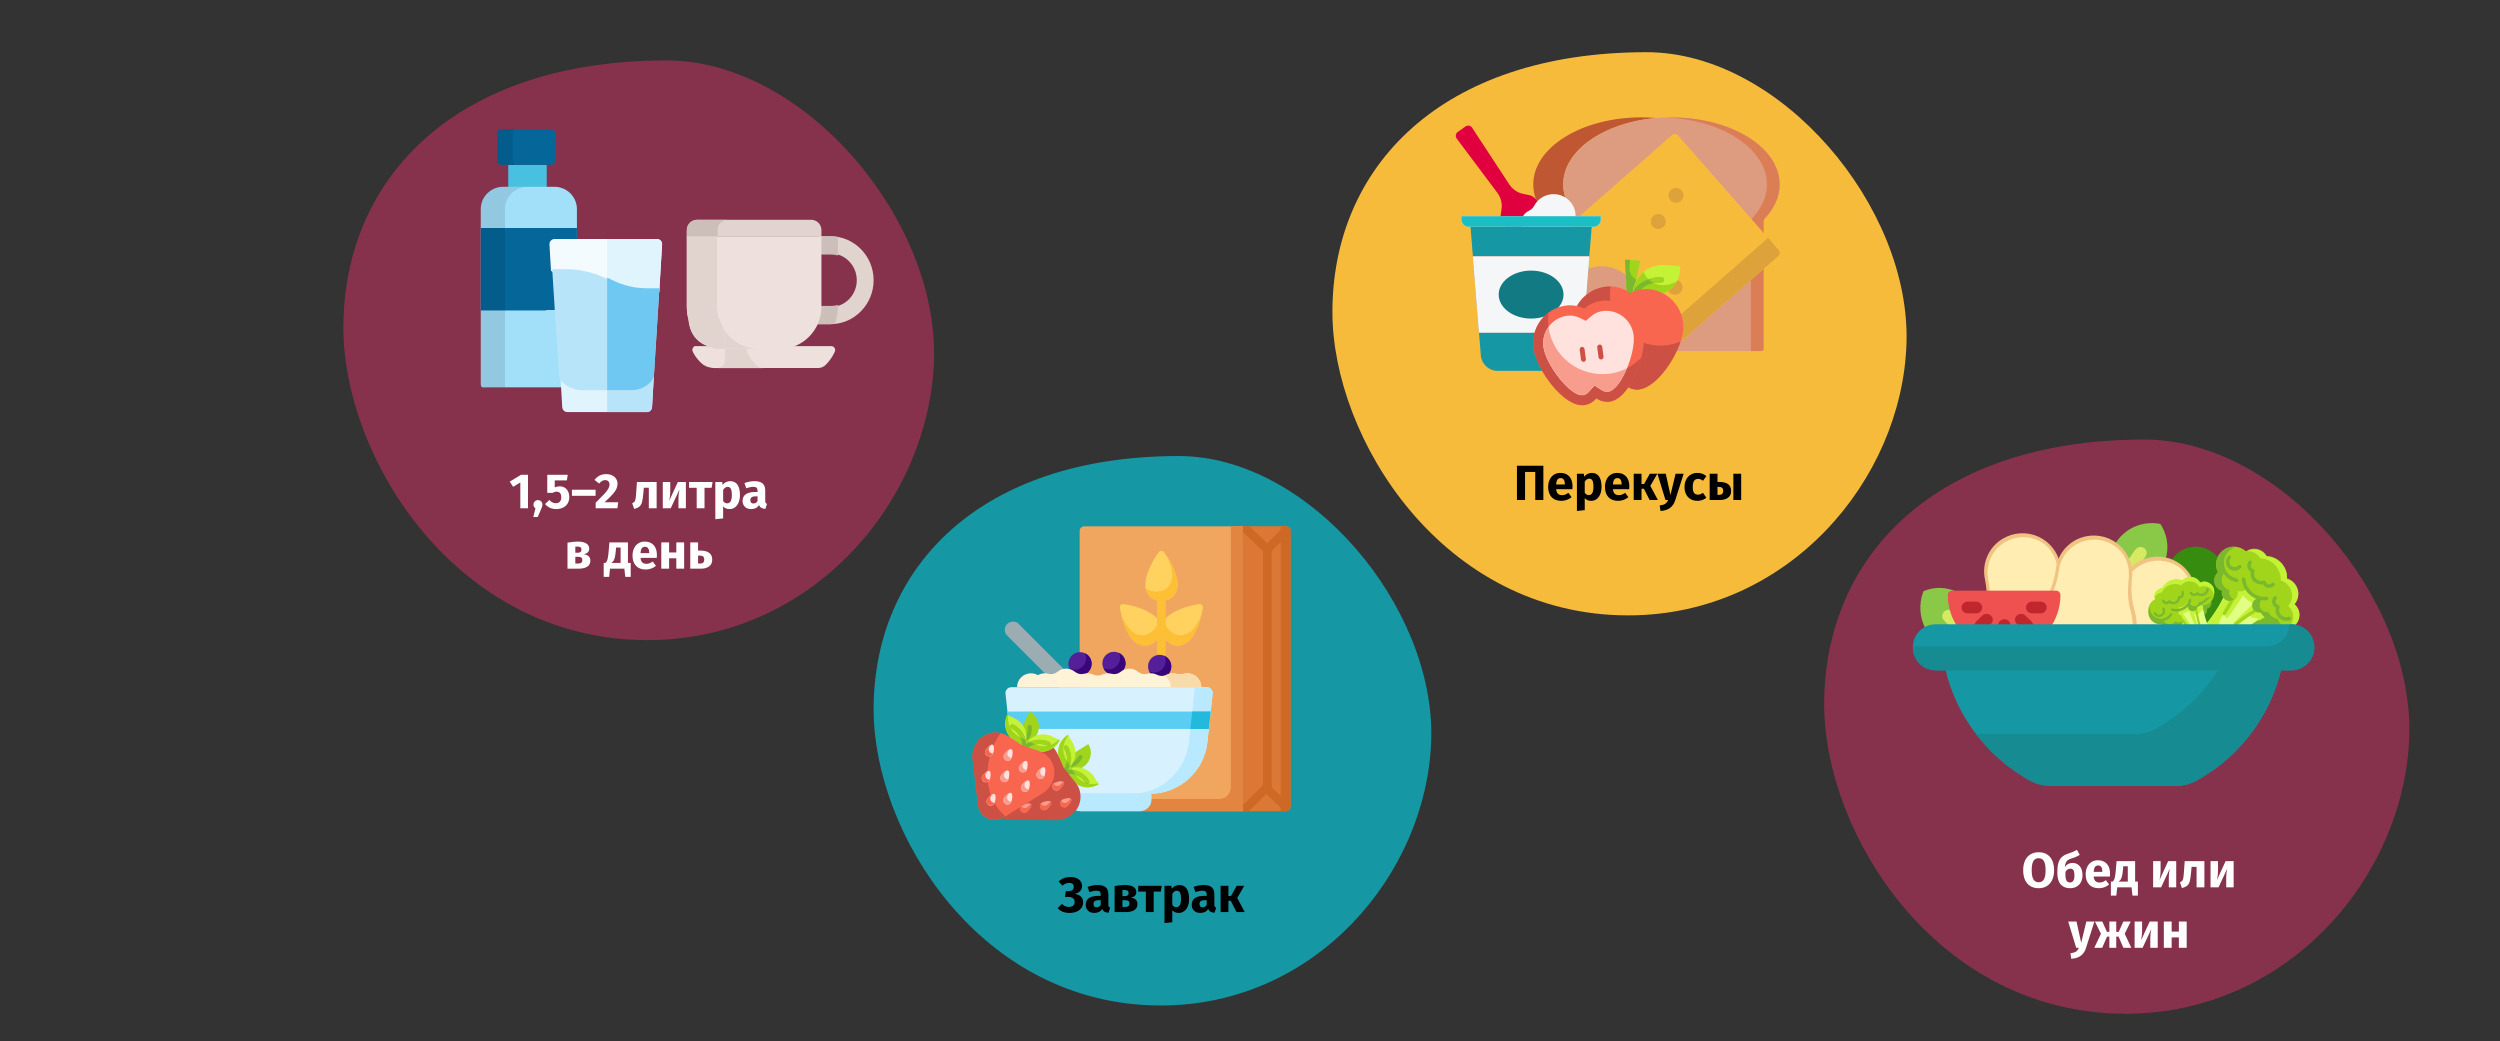 <?xml version="1.0" encoding="UTF-8"?>
<svg xmlns="http://www.w3.org/2000/svg" width="910" height="379" viewBox="0 0 910 379" fill="none">
  <rect x="0" y="0" width="910" height="379" fill="#333333" stroke="none"/>
  <path d="M773.737 369C833.003 369 875.299 318.878 876.958 268.116C878.618 217.353 830.25 160 780.535 160C704.363 160 664 202.513 664 256.406C664.038 303.284 704.721 369 773.737 369Z" fill="#87324C"></path>
  <path d="M742.055 310.22C743.831 310.22 745.211 310.79 746.195 311.93C747.191 313.07 747.689 314.678 747.689 316.754C747.689 318.11 747.461 319.28 747.005 320.264C746.561 321.248 745.913 322.004 745.061 322.532C744.221 323.048 743.219 323.306 742.055 323.306C740.891 323.306 739.889 323.048 739.049 322.532C738.209 322.016 737.561 321.272 737.105 320.3C736.661 319.316 736.439 318.134 736.439 316.754C736.439 315.41 736.661 314.246 737.105 313.262C737.561 312.278 738.209 311.528 739.049 311.012C739.889 310.484 740.891 310.22 742.055 310.22ZM742.055 312.38C741.203 312.38 740.567 312.728 740.147 313.424C739.739 314.108 739.535 315.218 739.535 316.754C739.535 318.29 739.745 319.406 740.165 320.102C740.585 320.798 741.215 321.146 742.055 321.146C742.919 321.146 743.555 320.804 743.963 320.12C744.383 319.424 744.593 318.302 744.593 316.754C744.593 315.206 744.383 314.09 743.963 313.406C743.543 312.722 742.907 312.38 742.055 312.38ZM754.446 314.108C755.118 314.108 755.724 314.282 756.264 314.63C756.816 314.978 757.248 315.488 757.56 316.16C757.872 316.82 758.028 317.612 758.028 318.536C758.028 319.508 757.842 320.354 757.47 321.074C757.098 321.794 756.564 322.346 755.868 322.73C755.184 323.114 754.386 323.306 753.474 323.306C752.046 323.306 750.918 322.844 750.09 321.92C749.274 320.984 748.866 319.562 748.866 317.654C748.866 316.262 748.98 315.122 749.208 314.234C749.448 313.346 749.85 312.62 750.414 312.056C750.99 311.48 751.794 311.03 752.826 310.706C753.558 310.478 754.134 310.274 754.554 310.094C754.974 309.902 755.454 309.65 755.994 309.338L757.02 311.156C756.6 311.432 756.156 311.672 755.688 311.876C755.232 312.08 754.65 312.29 753.942 312.506C753.414 312.674 752.994 312.872 752.682 313.1C752.382 313.316 752.142 313.622 751.962 314.018C751.782 314.402 751.656 314.924 751.584 315.584C752.268 314.6 753.222 314.108 754.446 314.108ZM753.456 321.218C753.972 321.218 754.374 321.026 754.662 320.642C754.95 320.246 755.094 319.574 755.094 318.626C755.094 317.714 754.974 317.084 754.734 316.736C754.494 316.376 754.128 316.196 753.636 316.196C753.276 316.196 752.934 316.298 752.61 316.502C752.286 316.694 752.022 316.988 751.818 317.384V318.608C751.818 319.496 751.962 320.156 752.25 320.588C752.538 321.008 752.94 321.218 753.456 321.218ZM768.058 318.032C768.058 318.428 768.04 318.77 768.004 319.058H762.082C762.178 319.862 762.406 320.426 762.766 320.75C763.126 321.074 763.624 321.236 764.26 321.236C764.644 321.236 765.016 321.17 765.376 321.038C765.736 320.894 766.126 320.678 766.546 320.39L767.716 321.974C766.6 322.862 765.358 323.306 763.99 323.306C762.442 323.306 761.254 322.85 760.426 321.938C759.598 321.026 759.184 319.802 759.184 318.266C759.184 317.294 759.358 316.424 759.706 315.656C760.054 314.876 760.564 314.264 761.236 313.82C761.908 313.364 762.712 313.136 763.648 313.136C765.028 313.136 766.108 313.568 766.888 314.432C767.668 315.296 768.058 316.496 768.058 318.032ZM765.268 317.222C765.244 315.758 764.728 315.026 763.72 315.026C763.228 315.026 762.844 315.206 762.568 315.566C762.304 315.926 762.142 316.52 762.082 317.348H765.268V317.222ZM778.192 320.912V325.988H776.212L775.888 323H770.668L770.344 325.988H768.364V320.912H768.958C769.174 320.756 769.348 320.558 769.48 320.318C769.624 320.066 769.75 319.658 769.858 319.094C769.978 318.53 770.08 317.726 770.164 316.682L770.434 313.442H777.184V320.912H778.192ZM774.52 315.314H772.864L772.774 316.43C772.69 317.39 772.582 318.164 772.45 318.752C772.33 319.328 772.162 319.784 771.946 320.12C771.73 320.444 771.442 320.708 771.082 320.912H774.52V315.314ZM792.142 323H789.442V319.598C789.442 318.926 789.478 318.29 789.55 317.69C789.622 317.09 789.712 316.586 789.82 316.178L786.634 323H783.736V313.442H786.454V316.898C786.454 317.534 786.412 318.158 786.328 318.77C786.256 319.382 786.172 319.886 786.076 320.282L789.226 313.442H792.142V323ZM802.399 313.442V323H799.555V315.53H797.737L797.557 317.564C797.425 318.968 797.269 320.018 797.089 320.714C796.921 321.398 796.621 321.938 796.189 322.334C795.757 322.73 795.097 323.03 794.209 323.234L793.507 321.164C793.903 320.984 794.179 320.798 794.335 320.606C794.503 320.402 794.629 320.084 794.713 319.652C794.797 319.208 794.875 318.464 794.947 317.42L795.235 313.442H802.399ZM813.043 323H810.343V319.598C810.343 318.926 810.379 318.29 810.451 317.69C810.523 317.09 810.613 316.586 810.721 316.178L807.535 323H804.637V313.442H807.355V316.898C807.355 317.534 807.313 318.158 807.229 318.77C807.157 319.382 807.073 319.886 806.977 320.282L810.127 313.442H813.043V323ZM759.321 345.018C758.937 346.254 758.307 347.202 757.431 347.862C756.567 348.534 755.403 348.912 753.939 348.996L753.633 346.998C754.545 346.878 755.217 346.674 755.649 346.386C756.093 346.098 756.447 345.636 756.711 345H755.739L752.823 335.442H755.847L757.557 343.182L759.429 335.442H762.363L759.321 345.018ZM775.585 335.442L773.389 339.888L775.801 345H772.903L771.157 340.914H770.311V345H767.809V340.914H766.963L765.199 345H762.319L764.749 339.888L762.553 335.442H765.235L766.927 339.204H767.809V335.442H770.311V339.204H771.211L772.903 335.442H775.585ZM785.41 345H782.71V341.598C782.71 340.926 782.746 340.29 782.818 339.69C782.89 339.09 782.98 338.586 783.088 338.178L779.902 345H777.004V335.442H779.722V338.898C779.722 339.534 779.68 340.158 779.596 340.77C779.524 341.382 779.44 341.886 779.344 342.282L782.494 335.442H785.41V345ZM793.11 345V341.202H790.482V345H787.638V335.442H790.482V339.096H793.11V335.442H795.954V345H793.11Z" fill="white"></path>
  <path d="M789.538 207.06H789.438C789.437 207.086 789.437 207.112 789.436 207.138H793.12C794.213 207.138 795.099 208.03 795.099 209.129C795.099 214.679 793.315 219.811 790.311 224C796.302 226.667 800.865 228 804 228C807.034 228 811.724 226.667 818.07 224C818.9 222.166 819.216 220.076 818.848 217.943C818.03 213.203 814.13 209.778 809.567 209.376C809.567 208.793 809.519 208.202 809.417 207.609C808.441 201.955 803.079 198.171 797.442 199.156C794.516 199.668 792.093 201.366 790.573 203.669C790.079 203.299 789.552 202.978 789 202.701C789.365 203.841 789.564 205.055 789.564 206.316C789.563 206.559 789.555 206.805 789.538 207.06Z" fill="#368C0E"></path>
  <path d="M774.645 203.131C775.25 204.712 775.343 206.406 774.917 208.041L787.515 205.592C789.686 200.878 789.355 195.34 786.482 190.886C786.446 190.829 786.398 190.781 786.343 190.744C786.287 190.707 786.224 190.681 786.158 190.669C780.061 189.537 773.877 192.107 770.401 197.218C770.147 197.591 769.916 197.974 769.698 198.363C771.924 199.137 773.769 200.841 774.645 203.131Z" fill="#89C947"></path>
  <path d="M774.646 208.093L777.42 207.554L781.025 202.479C781.738 201.476 781.473 200.126 780.435 199.465C779.396 198.803 777.976 199.081 777.263 200.085L774.587 203.853C775.015 205.231 775.038 206.683 774.646 208.093Z" fill="#D5E962"></path>
  <path d="M827.671 223.812C827.033 223.228 826.204 222.94 825.367 223.01C824.53 223.081 823.754 223.505 823.209 224.189C822.201 223.251 820.687 223.309 819.743 224.32C818.8 225.332 818.748 226.952 819.625 228.031C820.501 229.109 822.008 229.277 823.074 228.416C823.218 228.616 823.381 228.801 823.56 228.966C824.4 229.896 825.66 230.233 826.81 229.835C827.959 229.437 828.796 228.374 828.968 227.093C829.139 225.813 828.615 224.54 827.617 223.812H827.671Z" fill="#7AB92D"></path>
  <path d="M812.507 209L812.194 210.028C810.053 217.32 806.215 223.991 801 229.486L809.719 237C814.292 230.948 820.227 226.079 827.034 222.794L828 222.342L812.507 209Z" fill="#E1FF85"></path>
  <path d="M815.774 211.386L812.96 209C810.806 215.996 807.173 222.474 802.295 228.019L801 229.486L810.019 237C810.554 236.314 811.103 235.629 811.679 234.998L809.414 232.626C807.208 230.287 807.008 226.755 808.936 224.193C809.892 222.89 810.793 221.547 811.609 220.162C811.786 220.03 811.951 219.883 812.102 219.723C812.501 219.257 812.742 218.682 812.791 218.077C812.932 217.817 813.058 217.556 813.199 217.282C814.159 217.54 815.186 217.242 815.844 216.514C815.946 216.395 816.036 216.266 816.112 216.13C817.28 218.131 819.311 219.511 821.641 219.887V219.97C820.724 219.761 819.762 220.046 819.118 220.716C818.475 221.386 818.247 222.34 818.52 223.219C818.794 224.097 819.528 224.766 820.445 224.975C820.821 225.05 821.209 225.05 821.585 224.975C821.773 225.317 822.004 225.635 822.274 225.921C824.108 224.749 826.022 223.7 828.001 222.781L829 222.328L815.774 211.386Z" fill="#C4F236"></path>
  <path d="M815.587 212C814.328 216.121 812.5 220.058 810.153 223.704C809.893 224.089 809.972 224.601 810.336 224.895C810.403 224.962 810.495 225 810.59 225C810.686 225 810.778 224.962 810.845 224.895C813.494 221.452 815.885 217.829 818 214.053L815.587 212Z" fill="#C4F236"></path>
  <path d="M822.647 218C819.362 220.575 816.251 223.374 813.335 226.376C813.121 226.59 813 226.883 813 227.188C813 227.494 813.121 227.786 813.335 228C816.831 224.793 820.759 222.113 825 220.04L822.647 218Z" fill="#C4F236"></path>
  <path d="M813.251 227.794H813.183C812.939 227.559 812.939 227.182 813.183 226.947C815.322 225.132 817.625 223.499 820.065 222.067C820.379 221.915 820.763 222.029 820.93 222.324C821.075 222.593 820.988 222.922 820.727 223.094C818.355 224.484 816.119 226.074 814.048 227.846C813.811 228.051 813.447 228.051 813.21 227.846L813.251 227.794Z" fill="#A1D51C"></path>
  <path d="M809.233 223.787C808.98 223.573 808.926 223.21 809.106 222.934C810.481 220.838 811.689 218.643 812.719 216.367L812.831 216.229C812.944 216.097 813.107 216.015 813.282 216.002C813.458 215.989 813.631 216.046 813.763 216.16C814.042 216.389 814.08 216.795 813.848 217.069C812.786 219.367 811.55 221.586 810.15 223.705C810.058 223.848 809.91 223.949 809.74 223.985C809.57 224.022 809.393 223.99 809.247 223.897L809.233 223.787Z" fill="#A1D51C"></path>
  <path d="M835.142 219.864C836.153 218.687 836.653 217.159 836.53 215.617C836.407 214.074 835.672 212.643 834.487 211.64C833.89 211.137 833.199 210.756 832.454 210.518C832.675 206.24 829.375 202.588 825.072 202.35C824.767 201.832 824.381 201.364 823.93 200.965C822.123 199.428 819.498 199.303 817.551 200.661L817.411 200.55C815.056 198.553 811.613 198.478 809.172 200.371C806.731 202.263 805.966 205.602 807.341 208.359C807.203 208.469 807.076 208.594 806.965 208.732C806.274 209.519 805.931 210.55 806.012 211.591C806.093 212.633 806.592 213.598 807.397 214.27C807.819 214.633 808.319 214.894 808.86 215.032C808.563 216.046 808.843 217.141 809.591 217.891C810.339 218.641 811.438 218.929 812.461 218.643C813.484 218.357 814.27 217.541 814.514 216.513C814.64 216.032 814.64 215.527 814.514 215.046C815.57 215.534 816.823 215.262 817.579 214.381C817.684 214.266 817.777 214.141 817.857 214.007C819.029 216.018 821.05 217.396 823.359 217.759L823.289 217.842C822.381 217.63 821.428 217.915 820.788 218.59C820.149 219.265 819.921 220.229 820.189 221.117C820.458 222.005 821.183 222.683 822.091 222.896C822.463 222.979 822.848 222.979 823.219 222.896C823.967 224.284 825.31 225.258 826.869 225.54C827.826 228.239 830.804 229.655 833.519 228.704C836.235 227.752 837.659 224.792 836.702 222.093C836.394 221.23 835.866 220.462 835.17 219.864H835.142Z" fill="#A1D51C"></path>
  <path d="M812.405 217.727C811.577 217.002 811.232 215.86 811.518 214.789C810.986 214.632 810.493 214.363 810.071 213.999C809.283 213.326 808.793 212.36 808.714 211.317C808.634 210.275 808.971 209.243 809.648 208.456C809.757 208.317 809.881 208.192 810.017 208.081C808.49 204.889 809.781 201.043 812.91 199.462C813.227 199.302 813.555 199.167 813.893 199.06C812.217 198.827 810.518 199.281 809.172 200.32C807.825 201.36 806.941 202.901 806.714 204.603C806.534 205.888 806.743 207.198 807.315 208.359C807.178 208.469 807.055 208.594 806.946 208.733C806.269 209.521 805.932 210.552 806.012 211.595C806.091 212.637 806.58 213.604 807.369 214.276C807.782 214.639 808.273 214.9 808.802 215.038C808.394 216.588 809.297 218.181 810.822 218.6C811.604 218.806 812.436 218.67 813.115 218.226C812.855 218.096 812.616 217.928 812.405 217.727Z" fill="#7AB92D"></path>
  <path d="M830.612 227.538C829.929 226.948 829.415 226.182 829.124 225.321C827.605 225.047 826.293 224.082 825.562 222.702C824.497 222.911 823.417 222.417 822.866 221.468C822.315 220.519 822.41 219.321 823.105 218.475C823.322 218.227 823.581 218.021 823.87 217.865C823.567 217.854 823.267 217.821 822.969 217.768L822.901 217.851C821.525 217.522 820.147 218.388 819.823 219.785C819.499 221.182 820.351 222.581 821.727 222.91C822.096 222.986 822.477 222.986 822.846 222.91C823.581 224.292 824.898 225.256 826.422 225.529C826.867 226.829 827.805 227.895 829.027 228.491C830.249 229.087 831.654 229.163 832.932 228.703H833C832.115 228.541 831.29 228.138 830.612 227.538Z" fill="#7AB92D"></path>
  <path d="M818.915 216.521C817.232 215.076 816.194 213.002 816.036 210.77C816.052 210.442 816.306 210.178 816.628 210.153C816.95 210.128 817.24 210.351 817.305 210.673C817.451 212.56 818.33 214.311 819.748 215.541C821.166 216.77 823.007 217.377 824.866 217.228C825.106 217.154 825.367 217.23 825.532 217.421C825.698 217.612 825.739 217.884 825.637 218.117C825.534 218.35 825.308 218.5 825.057 218.503H824.961C822.765 218.681 820.589 217.962 818.915 216.507V216.521Z" fill="#7AB92D"></path>
  <path d="M810.727 210.271C808.814 208.614 807.919 206.046 808.379 203.536C808.406 203.366 808.499 203.213 808.638 203.114C808.777 203.015 808.949 202.977 809.116 203.009C809.285 203.04 809.435 203.137 809.532 203.28C809.63 203.424 809.666 203.6 809.635 203.771C809.352 205.294 809.678 206.867 810.541 208.144C811.405 209.422 812.734 210.297 814.234 210.576C814.585 210.641 814.817 210.982 814.753 211.338C814.689 211.694 814.353 211.93 814.002 211.865C812.794 211.625 811.667 211.076 810.727 210.271Z" fill="#7AB92D"></path>
  <path d="M811.341 207C810.696 206.442 810.297 205.646 810.23 204.788C810.164 203.931 810.435 203.081 810.986 202.427C811.212 202.153 811.615 202.116 811.887 202.344C812.008 202.464 812.077 202.629 812.077 202.801C812.077 202.974 812.008 203.139 811.887 203.259C811.266 204.083 811.388 205.256 812.165 205.93C812.941 206.605 814.102 206.545 814.807 205.795C815.045 205.561 815.42 205.549 815.672 205.769C815.923 205.988 815.968 206.366 815.776 206.64C814.634 207.952 812.674 208.111 811.341 207Z" fill="#7AB92D"></path>
  <path d="M835.745 227.215C837.621 225.057 837.365 221.815 835.171 219.967C836.187 218.8 836.688 217.285 836.565 215.755C836.442 214.226 835.704 212.807 834.514 211.812C833.915 211.313 833.221 210.935 832.473 210.7C832.695 206.457 829.382 202.836 825.062 202.6C824.755 202.086 824.368 201.623 823.915 201.227C822.26 199.842 819.905 199.607 818 200.637C819.961 200.548 821.808 201.544 822.782 203.218C827.105 203.454 830.422 207.072 830.207 211.318C833.304 212.288 835.013 215.54 834.025 218.58C833.791 219.317 833.405 219.999 832.892 220.584C834.197 221.683 834.87 223.34 834.695 225.018C834.519 226.697 833.516 228.185 832.011 229C833.454 228.94 834.807 228.293 835.745 227.215Z" fill="#C4F236"></path>
  <path d="M820.554 211.932C819.508 211.002 819.03 209.565 819.303 208.17C819.157 208.089 819.02 207.99 818.896 207.877C818.381 207.427 818.062 206.785 818.008 206.092C817.954 205.399 818.171 204.713 818.61 204.185C818.847 203.949 819.221 203.937 819.471 204.159C819.721 204.38 819.767 204.761 819.575 205.038C819.124 205.591 819.19 206.415 819.725 206.884C819.869 207.013 820.042 207.104 820.228 207.15C820.391 207.192 820.531 207.301 820.616 207.451C820.7 207.601 820.722 207.78 820.677 207.947C820.322 208.895 820.537 209.969 821.226 210.697C821.916 211.424 822.954 211.672 823.885 211.331C824.05 211.261 824.236 211.261 824.401 211.331C824.557 211.414 824.671 211.561 824.714 211.736C824.803 212.071 825.018 212.355 825.312 212.526C825.605 212.697 825.953 212.74 826.278 212.645C826.53 212.581 826.754 212.434 826.917 212.226C827.154 211.989 827.527 211.978 827.777 212.199C828.028 212.421 828.073 212.802 827.882 213.079C827.444 213.608 826.82 213.937 826.147 213.992C825.473 214.047 824.806 213.824 824.293 213.372C824.071 213.176 823.887 212.939 823.749 212.673C822.618 212.893 821.451 212.58 820.568 211.82L820.554 211.932Z" fill="#7AB92D"></path>
  <path d="M829.663 225.053C828.57 224.114 828.071 222.659 828.359 221.249C828.21 221.167 828.068 221.072 827.934 220.966C827.397 220.511 827.064 219.862 827.008 219.161C826.953 218.461 827.178 217.767 827.636 217.233C827.788 217.054 828.024 216.969 828.256 217.01C828.487 217.052 828.679 217.214 828.759 217.435C828.839 217.656 828.794 217.902 828.642 218.082C828.172 218.641 828.241 219.474 828.798 219.948C828.949 220.079 829.129 220.171 829.323 220.217C829.493 220.26 829.639 220.37 829.727 220.522C829.815 220.673 829.838 220.854 829.79 221.023C829.792 221.047 829.792 221.07 829.79 221.094C829.393 222.139 829.694 223.32 830.542 224.049C831.259 224.659 832.249 224.837 833.135 224.516C833.486 224.421 833.851 224.613 833.971 224.954C834.07 225.281 833.905 225.63 833.589 225.761C832.248 226.249 830.748 225.979 829.663 225.053Z" fill="#7AB92D"></path>
  <path d="M722.551 211.001L722.597 211.272C723.364 215.151 723.344 219.147 722.538 223.021C721.208 230.119 724.279 237.313 730.32 241.25C736.36 245.188 744.182 245.093 750.139 241.011C756.095 236.928 759.014 229.662 757.534 222.598C757.045 220.283 756.095 218.092 754.74 216.154C752.435 212.928 750.798 209.274 749.924 205.405L749.877 205.18C748.942 200.788 745.96 197.114 741.858 195.298C737.756 193.483 733.029 193.745 729.147 196.005C723.908 199.026 721.236 205.102 722.551 211.001Z" fill="#F1C382"></path>
  <path d="M723.774 211.283L723.817 211.536C724.532 215.157 724.514 218.886 723.761 222.502C722.52 229.126 725.386 235.841 731.024 239.516C736.662 243.191 743.963 243.102 749.522 239.292C755.081 235.482 757.693 229.73 756.312 223.137C755.856 220.977 754.421 218.103 753.157 216.294C751.006 213.284 749.711 209.789 748.896 206.178L748.851 205.967C747.979 201.869 745.622 198.322 741.793 196.627C737.964 194.933 733.553 195.178 729.929 197.286C725.04 200.106 722.546 205.777 723.774 211.283Z" fill="#FFEDB1"></path>
  <path d="M771.461 217.829L771.474 218.104C771.762 222.048 771.255 226.011 769.983 229.758C767.798 236.641 769.969 244.156 775.485 248.8C781.001 253.444 788.776 254.304 795.186 250.977C801.595 247.651 805.378 240.795 804.77 233.603C804.567 231.246 803.891 228.955 802.782 226.866C800.888 223.384 799.708 219.558 799.312 215.611L799.292 215.382C798.9 210.909 796.388 206.899 792.538 204.597C788.687 202.295 783.964 201.979 779.835 203.749C774.267 206.109 770.875 211.814 771.461 217.829Z" fill="#F1C382"></path>
  <path d="M772.64 218.258L772.652 218.514C772.921 222.195 772.448 225.895 771.261 229.392C769.221 235.816 771.248 242.829 776.396 247.164C781.544 251.499 788.801 252.301 794.783 249.196C800.765 246.092 804.059 240.701 803.492 233.989C803.302 231.789 802.228 228.762 801.194 226.813C799.425 223.563 798.567 219.936 798.197 216.253L798.179 216.038C797.812 211.864 795.906 208.056 792.312 205.908C788.718 203.759 784.309 203.465 780.456 205.116C775.259 207.319 772.093 212.643 772.64 218.258Z" fill="#FFEDB1"></path>
  <path d="M748.312 207.231L748.268 207.502C747.73 211.42 746.41 215.191 744.387 218.592C740.818 224.87 741.379 232.672 745.809 238.362C750.239 244.051 757.666 246.508 764.627 244.587C771.588 242.667 776.713 236.746 777.614 229.586C777.905 227.238 777.72 224.856 777.07 222.583C775.941 218.783 775.583 214.795 776.016 210.852L776.045 210.623C776.59 206.167 774.967 201.722 771.68 198.67C768.392 195.617 763.837 194.327 759.431 195.199C753.494 196.35 748.99 201.225 748.312 207.231Z" fill="#F1C382"></path>
  <path d="M749.377 207.895L749.335 208.148C748.833 211.805 747.601 215.325 745.712 218.499C742.382 224.358 742.906 231.64 747.04 236.951C751.175 242.261 758.106 244.554 764.603 242.761C771.1 240.969 775.442 236.381 776.283 229.697C776.555 227.506 776.134 224.322 775.527 222.2C774.473 218.653 774.388 214.927 774.792 211.247L774.819 211.034C775.328 206.875 774.255 202.754 771.186 199.905C768.117 197.056 763.867 195.852 759.754 196.666C754.213 197.74 750.009 202.29 749.377 207.895Z" fill="#FFEDB1"></path>
  <path d="M716.612 218.625C712.341 214.165 705.953 212.789 700.339 215.119C700.277 215.144 700.222 215.183 700.176 215.231C700.13 215.279 700.093 215.336 700.068 215.401C698.351 219.916 698.744 224.906 700.962 229H721C718.97 226.183 717.594 222.825 717.111 219.173C716.949 218.987 716.783 218.804 716.612 218.625Z" fill="#89C947"></path>
  <path d="M710.701 229H717L710.808 222.668C709.938 221.779 708.527 221.777 707.655 222.664C706.783 223.552 706.781 224.992 707.651 225.881L710.701 229Z" fill="#D5E962"></path>
  <path d="M745.883 229C748.462 225.546 750 221.259 750 216.613C750 215.722 749.283 215 748.398 215H710.601C709.716 215 709 215.722 709 216.613C709 221.259 710.538 225.546 713.118 229H745.883Z" fill="#EF5050"></path>
  <path d="M731.811 229V227.527C731.811 226.351 730.813 225.398 729.581 225.398C728.349 225.398 727.351 226.351 727.351 227.527V229H731.811Z" fill="#C0272D"></path>
  <path d="M736.089 229H739.557C740.275 228.165 740.226 226.93 739.41 226.148L737.245 224.077C736.375 223.244 734.963 223.242 734.091 224.073C733.219 224.904 733.218 226.251 734.087 227.084L736.089 229Z" fill="#C0272D"></path>
  <path d="M722.721 229L724.723 227.084C725.593 226.252 725.591 224.904 724.719 224.074C723.847 223.243 722.435 223.244 721.565 224.077L719.4 226.148C718.584 226.929 718.535 228.164 719.252 229L722.721 229Z" fill="#C0272D"></path>
  <path d="M719.292 223.258H716.23C714.998 223.258 714 222.305 714 221.129C714 219.953 714.998 219 716.23 219H719.292C720.524 219 721.522 219.953 721.522 221.129C721.522 222.305 720.524 223.258 719.292 223.258Z" fill="#C0272D"></path>
  <path d="M742.77 223.258H739.708C738.476 223.258 737.477 222.305 737.477 221.129C737.477 219.953 738.476 219 739.708 219H742.77C744.002 219 745 219.953 745 221.129C745 222.305 744.002 223.258 742.77 223.258Z" fill="#C0272D"></path>
  <path d="M801.804 217.321C800.767 217.921 800.367 219.332 800.909 220.475C800.372 220.785 800.026 221.387 800.001 222.054C799.977 222.721 800.277 223.352 800.789 223.71C801.301 224.067 801.947 224.096 802.484 223.787C803.194 223.387 803.549 222.49 803.33 221.645C803.484 221.605 803.633 221.543 803.772 221.461C804.481 221.097 804.952 220.333 804.997 219.472C805.041 218.611 804.652 217.793 803.985 217.344C803.317 216.894 802.479 216.885 801.804 217.321Z" fill="#7AB92D"></path>
  <path d="M789 223.493L789.578 223.947C793.639 227.159 796.875 231.291 799.018 236L806 232.318C803.339 227.884 801.772 222.882 801.427 217.724V217L789 223.493Z" fill="#E1FF85"></path>
  <path d="M791.225 222.295L789 223.448C792.896 226.527 796.104 230.385 798.416 234.774L799.018 236L806 232.323C805.693 231.82 805.41 231.305 805.14 230.79L803.087 231.587C801.061 232.353 798.774 231.583 797.629 229.748C797.046 228.829 796.414 227.941 795.736 227.088C795.7 226.945 795.65 226.806 795.589 226.672C795.389 226.312 795.085 226.022 794.716 225.838C794.593 225.679 794.458 225.544 794.323 225.385C794.716 224.854 794.778 224.148 794.482 223.558L794.31 223.301C795.845 223.075 797.198 222.175 797.998 220.849V220.923C797.445 221.711 797.637 222.798 798.428 223.35C799.219 223.901 800.309 223.709 800.862 222.921C801.008 222.711 801.108 222.473 801.157 222.222C801.422 222.196 801.683 222.134 801.931 222.038C801.641 220.615 801.448 219.173 801.354 217.723V217L791.225 222.295Z" fill="#C4F236"></path>
  <path d="M791 222.017C793.296 223.956 795.339 226.209 797.077 228.718C797.257 228.989 797.598 229.078 797.876 228.926C797.989 228.853 798.032 228.701 797.975 228.574C796.447 225.923 794.741 223.391 792.87 221L791 222.017Z" fill="#C4F236"></path>
  <path d="M796 219.93C796.791 222.531 797.776 225.078 798.947 227.554C799.122 227.927 799.593 228.1 800 227.941C798.888 225.061 798.232 222.05 798.053 219L796 219.93Z" fill="#C4F236"></path>
  <path d="M800.8 227.975H800.749C800.56 228.056 800.356 227.934 800.283 227.697C799.708 225.693 799.279 223.624 799.002 221.518C798.983 221.264 799.125 221.036 799.322 221.002C799.506 220.981 799.676 221.131 799.725 221.359C799.997 223.407 800.416 225.417 800.976 227.366C801.043 227.586 800.966 227.834 800.8 227.935V227.975Z" fill="#A1D51C"></path>
  <path d="M796.693 228.952C796.507 229.051 796.282 228.993 796.158 228.813C795.229 227.404 794.201 226.074 793.083 224.837C793.074 224.799 793.074 224.76 793.083 224.723C792.984 224.58 792.973 224.387 793.054 224.231C793.135 224.075 793.294 223.985 793.458 224.002C793.623 224.019 793.764 224.139 793.817 224.308C794.944 225.57 795.984 226.92 796.926 228.348C796.989 228.444 797.013 228.564 796.993 228.68C796.974 228.796 796.912 228.898 796.822 228.964L796.693 228.952Z" fill="#A1D51C"></path>
  <path d="M801.015 212.078C800.527 211.167 799.69 210.483 798.687 210.176C797.683 209.87 796.597 209.966 795.666 210.443C795.192 210.683 794.771 211.012 794.427 211.412C791.781 210.219 788.646 211.346 787.419 213.932C787.017 213.98 786.627 214.099 786.267 214.283C784.845 215.014 784.107 216.592 784.472 218.123L784.373 218.184C782.515 219.126 781.594 221.219 782.171 223.188C782.748 225.156 784.664 226.453 786.75 226.288C786.75 226.397 786.837 226.506 786.899 226.615C787.315 227.393 788.107 227.911 789.001 227.99C789.895 228.068 790.769 227.696 791.319 227.002C792.199 227.575 793.382 227.372 794.01 226.541C794.638 225.71 794.489 224.544 793.672 223.889C793.398 223.695 793.079 223.57 792.743 223.526C793.322 223.001 793.469 222.162 793.102 221.479L792.929 221.224C794.475 221.001 795.838 220.112 796.644 218.801C796.281 219.306 796.221 219.961 796.486 220.52C796.751 221.08 797.301 221.458 797.928 221.514C798.556 221.569 799.166 221.292 799.529 220.788C799.676 220.58 799.777 220.345 799.826 220.098C801.394 220.673 803.158 220.363 804.424 219.29C805.689 218.217 806.253 216.552 805.893 214.952C805.533 213.352 804.308 212.073 802.699 211.618C802.076 211.594 801.458 211.728 800.903 212.005L801.015 212.078Z" fill="#A1D51C"></path>
  <path d="M793.937 226.362C793.27 226.709 792.463 226.642 791.863 226.189C791.632 226.493 791.337 226.742 790.998 226.918C789.709 227.59 788.121 227.093 787.443 225.805C787.383 225.699 787.333 225.587 787.294 225.472C786.133 225.564 784.983 225.189 784.098 224.43C783.213 223.672 782.666 222.592 782.578 221.428C782.565 221.185 782.565 220.942 782.578 220.699C781.771 222.113 781.812 223.858 782.684 225.232C783.557 226.607 785.118 227.384 786.739 227.252C786.739 227.363 786.825 227.475 786.887 227.586C787.302 228.381 788.091 228.909 788.983 228.989C789.875 229.069 790.746 228.69 791.295 227.982C791.947 228.47 792.833 228.504 793.521 228.068C794.208 227.631 794.556 226.815 794.394 226.016C794.259 226.152 794.105 226.269 793.937 226.362Z" fill="#7AB92D"></path>
  <path d="M804.765 217.212C804.217 217.495 803.604 217.632 802.987 217.607C802.416 218.502 801.473 219.093 800.419 219.215C800.28 219.948 799.695 220.513 798.958 220.624C798.222 220.735 797.496 220.369 797.147 219.71C797.041 219.51 796.978 219.291 796.962 219.067C796.878 219.26 796.779 219.446 796.666 219.623V219.685C796.304 220.199 796.244 220.868 796.508 221.439C796.772 222.01 797.321 222.397 797.947 222.453C798.572 222.51 799.181 222.227 799.543 221.713C799.69 221.503 799.787 221.262 799.827 221.008C802.162 219.74 804.252 218.065 806 216.062V216C805.693 216.499 805.269 216.915 804.765 217.212Z" fill="#7AB92D"></path>
  <path d="M794.826 221.923C793.488 222.63 791.923 222.773 790.48 222.319C790.258 222.227 790.148 221.975 790.233 221.75C790.308 221.544 790.526 221.427 790.739 221.478C791.964 221.864 793.292 221.747 794.43 221.15C795.567 220.554 796.421 219.528 796.802 218.3C796.825 218.187 796.894 218.088 796.992 218.027C797.09 217.967 797.209 217.949 797.32 217.978C797.434 218.002 797.533 218.07 797.596 218.168C797.658 218.266 797.679 218.385 797.653 218.498C797.66 218.518 797.66 218.539 797.653 218.56C797.208 220.012 796.198 221.224 794.851 221.923H794.826Z" fill="#7AB92D"></path>
  <path d="M788.813 225.583C787.28 226.388 785.435 226.313 783.973 225.385C783.771 225.253 783.711 224.985 783.837 224.779C783.898 224.679 783.997 224.609 784.111 224.583C784.225 224.557 784.344 224.579 784.442 224.643C786.291 225.807 788.731 225.254 789.9 223.407C790.031 223.205 790.299 223.144 790.505 223.271C790.706 223.402 790.766 223.671 790.64 223.877C790.187 224.593 789.558 225.18 788.813 225.583Z" fill="#7AB92D"></path>
  <path d="M786.924 224.334C786.409 224.607 785.806 224.663 785.249 224.489C784.693 224.315 784.229 223.925 783.961 223.407C783.905 223.304 783.893 223.182 783.928 223.071C783.963 222.959 784.041 222.866 784.146 222.813C784.361 222.704 784.624 222.786 784.739 222.999C784.948 223.437 785.38 223.725 785.864 223.749C786.348 223.774 786.807 223.531 787.059 223.116C787.311 222.701 787.316 222.182 787.072 221.762C787.016 221.659 787.004 221.538 787.039 221.426C787.074 221.314 787.153 221.221 787.257 221.169C787.472 221.059 787.735 221.141 787.85 221.354C788.123 221.872 788.179 222.478 788.006 223.037C787.832 223.596 787.442 224.063 786.924 224.334Z" fill="#7AB92D"></path>
  <path d="M805.608 213.641C804.689 211.904 802.538 211.235 800.794 212.143C800.302 211.203 799.456 210.498 798.444 210.182C797.431 209.866 796.333 209.964 795.393 210.457C794.915 210.704 794.49 211.044 794.143 211.456C791.471 210.225 788.306 211.387 787.067 214.053C786.661 214.104 786.267 214.226 785.904 214.416C784.589 215.1 783.84 216.531 784.029 218C784.319 217.144 784.928 216.433 785.729 216.014C786.094 215.828 786.487 215.702 786.892 215.64C788.136 212.978 791.299 211.822 793.968 213.054C794.824 212.023 796.138 211.487 797.471 211.625C798.805 211.763 799.981 212.557 800.607 213.741C802.347 212.835 804.494 213.505 805.408 215.24C805.61 215.629 805.737 216.053 805.783 216.489C806.124 215.557 806.061 214.525 805.608 213.641Z" fill="#C4F236"></path>
  <path d="M792.239 219.687C791.427 220.146 790.447 220.097 789.679 219.56L789.394 219.751C788.989 219.977 788.516 220.019 788.082 219.868C787.648 219.717 787.288 219.386 787.085 218.948C786.984 218.803 786.972 218.608 787.055 218.45C787.138 218.292 787.3 218.201 787.468 218.218C787.637 218.235 787.78 218.356 787.834 218.528C787.937 218.756 788.126 218.926 788.353 218.997C788.58 219.067 788.824 219.031 789.025 218.897C789.137 218.837 789.235 218.75 789.31 218.643C789.449 218.44 789.715 218.394 789.906 218.541C790.405 219.106 791.184 219.27 791.846 218.948C792.38 218.649 792.721 218.064 792.738 217.42C792.747 217.295 792.803 217.18 792.893 217.101C792.978 217.012 793.098 216.974 793.215 216.999C793.68 217.051 794.099 216.694 794.155 216.197C794.178 216.012 794.144 215.824 794.06 215.661C794.006 215.555 793.994 215.43 794.028 215.315C794.062 215.2 794.137 215.104 794.238 215.05C794.446 214.937 794.699 215.022 794.81 215.241C795.238 216.128 794.92 217.219 794.095 217.687C793.922 217.789 793.732 217.854 793.536 217.878C793.392 218.681 792.915 219.37 792.239 219.751V219.687Z" fill="#7AB92D"></path>
  <path d="M802.546 216.699C801.676 217.144 800.623 217.092 799.804 216.564C799.712 216.637 799.614 216.702 799.511 216.761C798.62 217.205 797.524 216.876 797.05 216.022C796.937 215.808 797.022 215.545 797.241 215.431C797.347 215.375 797.472 215.364 797.588 215.398C797.703 215.433 797.799 215.512 797.853 215.616C797.969 215.831 798.171 215.99 798.412 216.058C798.653 216.125 798.912 216.094 799.129 215.973C799.243 215.911 799.343 215.828 799.422 215.727C799.571 215.531 799.855 215.487 800.06 215.628C800.581 216.091 801.333 216.217 801.986 215.953C802.639 215.688 803.072 215.08 803.095 214.397C803.101 214.281 803.156 214.173 803.248 214.098C803.34 214.024 803.46 213.989 803.579 214.003C803.816 214.016 804 214.205 804 214.434C803.979 215.388 803.422 216.256 802.546 216.699Z" fill="#7AB92D"></path>
  <path d="M746.24 286H792.24C794.799 285.999 797.317 285.352 799.56 284.12C816.397 274.836 828.066 258.364 831.24 239.4C831.439 238.151 831.081 236.877 830.259 235.915C829.437 234.952 828.235 234.399 826.97 234.4H711.51C710.245 234.399 709.043 234.952 708.221 235.915C707.399 236.877 707.041 238.151 707.24 239.4C710.414 258.364 722.083 274.836 738.92 284.12C741.163 285.352 743.681 285.999 746.24 286Z" fill="#1598A4"></path>
  <path d="M827 234.4H812.41C806.921 247.523 797.16 258.408 784.71 265.29C782.465 266.526 779.943 267.173 777.38 267.17H719.26C724.563 274.139 731.259 279.928 738.92 284.17C741.163 285.402 743.681 286.049 746.24 286.05H792.24C794.799 286.049 797.317 285.402 799.56 284.17C816.397 274.886 828.066 258.414 831.24 239.45C831.439 238.201 831.081 236.927 830.259 235.965C829.437 235.002 828.235 234.449 826.97 234.45L827 234.4Z" fill="#168B91"></path>
  <path d="M833.88 244H704.59C702.387 244.003 700.273 243.129 698.715 241.573C697.156 240.016 696.28 237.903 696.28 235.7V235.54C696.28 230.951 700.001 227.23 704.59 227.23H833.88C838.47 227.23 842.19 230.951 842.19 235.54V235.7C842.19 237.903 841.314 240.016 839.755 241.573C838.197 243.129 836.083 244.003 833.88 244Z" fill="#1598A4"></path>
  <path d="M833.8 227.26H833.42C833.217 231.735 829.53 235.259 825.05 235.26H696.29C696.29 235.38 696.29 235.5 696.29 235.63C696.296 240.26 700.05 244.01 704.68 244.01H833.8C836.865 244.116 839.743 242.541 841.307 239.903C842.871 237.265 842.871 233.985 841.307 231.347C839.743 228.709 836.865 227.134 833.8 227.24V227.26Z" fill="#168B91"></path>
  <path d="M422.558 366C479.054 366 519.385 318.031 520.961 269.494C522.536 220.957 476.468 166 429.083 166C356.477 166 318 206.683 318 258.253C318 303.114 356.774 366 422.558 366Z" fill="#1598A4"></path>
  <path d="M389.284 332.306C387.46 332.306 386.02 331.724 384.964 330.56L386.53 329.012C386.926 329.396 387.322 329.678 387.718 329.858C388.126 330.038 388.576 330.128 389.068 330.128C389.728 330.128 390.244 329.972 390.616 329.66C390.988 329.336 391.174 328.886 391.174 328.31C391.174 327.734 390.982 327.29 390.598 326.978C390.226 326.654 389.674 326.492 388.942 326.492H387.628L387.97 324.368H388.996C389.584 324.368 390.04 324.236 390.364 323.972C390.688 323.696 390.85 323.312 390.85 322.82C390.85 322.388 390.718 322.04 390.454 321.776C390.19 321.5 389.782 321.362 389.23 321.362C388.402 321.362 387.562 321.698 386.71 322.37L385.342 320.876C386.518 319.772 387.946 319.22 389.626 319.22C390.49 319.22 391.24 319.364 391.876 319.652C392.524 319.928 393.016 320.312 393.352 320.804C393.7 321.296 393.874 321.86 393.874 322.496C393.874 323.228 393.64 323.846 393.172 324.35C392.704 324.854 392.014 325.196 391.102 325.376C392.086 325.484 392.86 325.802 393.424 326.33C393.988 326.846 394.27 327.554 394.27 328.454C394.27 329.222 394.06 329.9 393.64 330.488C393.22 331.064 392.632 331.514 391.876 331.838C391.12 332.15 390.256 332.306 389.284 332.306ZM403.45 329.228C403.45 329.588 403.498 329.852 403.594 330.02C403.702 330.188 403.87 330.314 404.098 330.398L403.504 332.252C402.916 332.204 402.436 332.078 402.064 331.874C401.692 331.658 401.404 331.322 401.2 330.866C400.576 331.826 399.616 332.306 398.32 332.306C397.372 332.306 396.616 332.03 396.052 331.478C395.488 330.926 395.206 330.206 395.206 329.318C395.206 328.274 395.59 327.476 396.358 326.924C397.126 326.372 398.236 326.096 399.688 326.096H400.66V325.682C400.66 325.118 400.54 324.734 400.3 324.53C400.06 324.314 399.64 324.206 399.04 324.206C398.728 324.206 398.35 324.254 397.906 324.35C397.462 324.434 397.006 324.554 396.538 324.71L395.89 322.838C396.49 322.61 397.102 322.436 397.726 322.316C398.362 322.196 398.95 322.136 399.49 322.136C400.858 322.136 401.86 322.418 402.496 322.982C403.132 323.546 403.45 324.392 403.45 325.52V329.228ZM399.148 330.272C399.796 330.272 400.3 329.966 400.66 329.354V327.662H399.958C399.31 327.662 398.824 327.776 398.5 328.004C398.188 328.232 398.032 328.586 398.032 329.066C398.032 329.45 398.128 329.75 398.32 329.966C398.524 330.17 398.8 330.272 399.148 330.272ZM411.602 326.744C413.222 326.936 414.032 327.722 414.032 329.102C414.032 330.074 413.648 330.8 412.88 331.28C412.124 331.76 411.086 332 409.766 332H405.716V322.532C407.144 322.268 408.404 322.136 409.496 322.136C410.792 322.136 411.8 322.358 412.52 322.802C413.252 323.234 413.618 323.876 413.618 324.728C413.618 325.268 413.444 325.712 413.096 326.06C412.76 326.396 412.262 326.624 411.602 326.744ZM409.442 323.954C409.07 323.954 408.776 323.966 408.56 323.99V326.186H409.568C409.964 326.186 410.27 326.096 410.486 325.916C410.702 325.724 410.81 325.436 410.81 325.052C410.81 324.32 410.354 323.954 409.442 323.954ZM409.676 330.128C410.636 330.128 411.116 329.702 411.116 328.85C411.116 328.454 411.002 328.16 410.774 327.968C410.546 327.776 410.186 327.68 409.694 327.68H408.56V330.128H409.676ZM422.872 322.442L422.53 324.548H419.938V332H417.094V324.548H414.304V322.442H422.872ZM429.274 322.136C430.474 322.136 431.368 322.58 431.956 323.468C432.544 324.356 432.838 325.598 432.838 327.194C432.838 328.178 432.682 329.06 432.37 329.84C432.07 330.608 431.632 331.214 431.056 331.658C430.48 332.09 429.808 332.306 429.04 332.306C428.08 332.306 427.306 331.976 426.718 331.316V335.69L423.874 335.996V322.442H426.376L426.52 323.504C426.892 323.036 427.318 322.694 427.798 322.478C428.278 322.25 428.77 322.136 429.274 322.136ZM428.176 330.218C429.316 330.218 429.886 329.222 429.886 327.23C429.886 326.102 429.76 325.322 429.508 324.89C429.256 324.446 428.878 324.224 428.374 324.224C428.05 324.224 427.744 324.32 427.456 324.512C427.18 324.704 426.934 324.98 426.718 325.34V329.372C427.102 329.936 427.588 330.218 428.176 330.218ZM442.034 329.228C442.034 329.588 442.082 329.852 442.178 330.02C442.286 330.188 442.454 330.314 442.682 330.398L442.088 332.252C441.5 332.204 441.02 332.078 440.648 331.874C440.276 331.658 439.988 331.322 439.784 330.866C439.16 331.826 438.2 332.306 436.904 332.306C435.956 332.306 435.2 332.03 434.636 331.478C434.072 330.926 433.79 330.206 433.79 329.318C433.79 328.274 434.174 327.476 434.942 326.924C435.71 326.372 436.82 326.096 438.272 326.096H439.244V325.682C439.244 325.118 439.124 324.734 438.884 324.53C438.644 324.314 438.224 324.206 437.624 324.206C437.312 324.206 436.934 324.254 436.49 324.35C436.046 324.434 435.59 324.554 435.122 324.71L434.474 322.838C435.074 322.61 435.686 322.436 436.31 322.316C436.946 322.196 437.534 322.136 438.074 322.136C439.442 322.136 440.444 322.418 441.08 322.982C441.716 323.546 442.034 324.392 442.034 325.52V329.228ZM437.732 330.272C438.38 330.272 438.884 329.966 439.244 329.354V327.662H438.542C437.894 327.662 437.408 327.776 437.084 328.004C436.772 328.232 436.616 328.586 436.616 329.066C436.616 329.45 436.712 329.75 436.904 329.966C437.108 330.17 437.384 330.272 437.732 330.272ZM452.886 322.442L450.348 326.87L453.102 332H450.096L448.008 327.896H447.144V332H444.3V322.442H447.144V326.168H448.08L450.15 322.442H452.886Z" fill="black"></path>
  <path d="M452.47 295.27H393V193.27C393 192.337 393.757 191.58 394.69 191.58H452.46L452.47 295.27Z" fill="#F0A65F"></path>
  <path d="M422.74 218.73C428.36 218.73 428.65 213.26 428.65 213.25C428.65 208.36 425.45 203.36 423.76 201.06C423.538 200.725 423.162 200.523 422.76 200.523C422.358 200.523 421.982 200.725 421.76 201.06C420.08 203.36 416.88 208.36 416.88 213.25C416.84 213.26 417.13 218.73 422.74 218.73Z" fill="#FFD15F"></path>
  <path d="M424.92 202.78C426.037 204.986 426.662 207.409 426.75 209.88C426.75 209.88 426.46 215.36 420.85 215.36C419.447 215.421 418.07 214.966 416.98 214.08C417.436 216.874 419.924 218.874 422.75 218.72C428.37 218.72 428.66 213.25 428.66 213.24C428.66 209.35 426.66 205.38 424.95 202.76C424.93 202.76 424.92 202.77 424.92 202.78Z" fill="#FCBF35"></path>
  <path d="M424.59 233.12C428.59 237.12 432.59 233.43 432.64 233.42C436.1 229.96 437.37 224.17 437.81 221.34C437.904 220.937 437.782 220.513 437.49 220.22C437.197 219.928 436.773 219.806 436.37 219.9C433.55 220.34 427.75 221.61 424.29 225.07C424.29 225.08 420.62 229.15 424.59 233.12Z" fill="#FFD15F"></path>
  <path d="M437.41 223.38C436.641 225.728 435.372 227.881 433.69 229.69C433.69 229.69 429.61 233.37 425.63 229.39C424.602 228.44 423.952 227.151 423.8 225.76C422.146 228.061 422.491 231.238 424.6 233.13C428.6 237.13 432.6 233.44 432.65 233.43C435.41 230.67 436.78 226.43 437.44 223.43L437.41 223.38Z" fill="#FCBF35"></path>
  <path d="M420.9 233.12C416.9 237.12 412.9 233.43 412.84 233.42C409.39 229.96 408.11 224.17 407.68 221.34C407.58 220.936 407.7 220.509 407.994 220.214C408.289 219.92 408.716 219.8 409.12 219.9C411.94 220.34 417.74 221.61 421.19 225.07C421.19 225.07 424.87 229.15 420.9 233.12Z" fill="#FFD15F"></path>
  <path d="M408.07 223.38C408.842 225.728 410.115 227.881 411.8 229.69C411.8 229.69 415.88 233.37 419.85 229.39C420.885 228.446 421.537 227.154 421.68 225.76C423.329 228.062 422.984 231.235 420.88 233.13C416.88 237.13 412.88 233.44 412.82 233.43C410.07 230.67 408.7 226.43 408.04 223.43L408.07 223.38Z" fill="#FCBF35"></path>
  <path d="M422.7 239.09C421.826 239.037 421.148 238.306 421.16 237.43V218.81C421.143 217.932 421.823 217.198 422.7 217.15C423.125 217.142 423.536 217.305 423.84 217.601C424.145 217.898 424.317 218.305 424.32 218.73V237.5C424.32 237.927 424.148 238.336 423.844 238.635C423.539 238.934 423.127 239.098 422.7 239.09Z" fill="#FCBF35"></path>
  <path d="M448 191.53V286.62C448.003 287.738 447.56 288.812 446.77 289.603C445.981 290.395 444.908 290.84 443.79 290.84H393V295.27H452.46V191.53H448Z" fill="#E28540"></path>
  <path d="M468.07 295.27H452.47V191.53H468.07C469.003 191.53 469.76 192.287 469.76 193.22V293.58C469.76 294.513 469.003 295.27 468.07 295.27Z" fill="#DB7835"></path>
  <path d="M466.18 191.53V295.27H468.07C469.003 295.27 469.76 294.513 469.76 293.58V193.22C469.76 192.287 469.003 191.53 468.07 191.53H466.18Z" fill="#CE6925"></path>
  <path d="M398.1 254.4L371.1 227.4C370.383 226.496 369.212 226.082 368.086 226.337C366.961 226.592 366.081 227.469 365.824 228.594C365.567 229.719 365.977 230.891 366.88 231.61L393.88 258.61L398.1 254.4Z" fill="#9BACB2"></path>
  <path d="M397.35 241.59C397.354 243.299 396.327 244.841 394.75 245.497C393.172 246.153 391.354 245.792 390.146 244.584C388.938 243.376 388.577 241.558 389.233 239.98C389.889 238.403 391.431 237.376 393.14 237.38C394.257 237.38 395.327 237.824 396.117 238.613C396.906 239.403 397.35 240.473 397.35 241.59Z" fill="#541F99"></path>
  <path d="M394.94 237.79C395.21 238.351 395.351 238.967 395.35 239.59C395.35 241.031 394.613 242.371 393.397 243.143C392.181 243.916 390.654 244.013 389.35 243.4C390.145 245.073 391.941 246.029 393.773 245.756C395.605 245.483 397.043 244.045 397.316 242.213C397.589 240.381 396.633 238.585 394.96 237.79H394.94Z" fill="#38067A"></path>
  <path d="M426.33 242.57C426.334 244.278 425.308 245.82 423.732 246.476C422.155 247.132 420.339 246.774 419.13 245.568C417.921 244.361 417.558 242.546 418.21 240.967C418.863 239.389 420.402 238.36 422.11 238.36C424.437 238.36 426.324 240.243 426.33 242.57Z" fill="#541F99"></path>
  <path d="M423.91 238.77C424.18 239.331 424.321 239.947 424.32 240.57C424.32 242.011 423.583 243.351 422.367 244.124C421.151 244.896 419.624 244.993 418.32 244.38C419.109 246.068 420.912 247.039 422.756 246.768C424.6 246.498 426.048 245.05 426.318 243.206C426.589 241.362 425.618 239.559 423.93 238.77H423.91Z" fill="#38067A"></path>
  <path d="M409.7 241.47C409.7 243.801 407.811 245.69 405.48 245.69C403.149 245.69 401.26 243.801 401.26 241.47C401.26 239.139 403.149 237.25 405.48 237.25C406.599 237.25 407.673 237.695 408.464 238.486C409.255 239.277 409.7 240.351 409.7 241.47Z" fill="#541F99"></path>
  <path d="M407.29 237.66C407.903 238.964 407.806 240.491 407.033 241.707C406.261 242.923 404.921 243.66 403.48 243.66C402.857 243.661 402.241 243.52 401.68 243.25C402.475 244.923 404.271 245.879 406.103 245.606C407.935 245.333 409.373 243.895 409.646 242.063C409.919 240.231 408.963 238.435 407.29 237.64V237.66Z" fill="#38067A"></path>
  <path d="M418.55 288.94H388.92C378.144 288.962 369.086 280.853 367.92 270.14L366 252.49C365.935 251.895 366.125 251.301 366.524 250.854C366.922 250.408 367.492 250.152 368.09 250.15H439.3C439.898 250.152 440.468 250.408 440.866 250.854C441.265 251.301 441.455 251.895 441.39 252.49L439.48 270.14C438.313 280.824 429.298 288.922 418.55 288.94Z" fill="#D7F1FF"></path>
  <path d="M434.94 250.15L432.77 270.15C431.604 280.863 422.546 288.972 411.77 288.95H418.51C429.285 288.968 438.34 280.861 439.51 270.15L441.42 252.5C441.485 251.905 441.295 251.311 440.896 250.864C440.498 250.418 439.928 250.162 439.33 250.16L434.94 250.15Z" fill="#B8E9FF"></path>
  <path d="M440 265.33L440.69 259H366.69L367.37 265.33H440Z" fill="#5ACEF2"></path>
  <path d="M433.29 265.33H440L440.69 259H434L433.29 265.33Z" fill="#22B9DD"></path>
  <path d="M414.91 295.27H393C391.882 295.27 390.809 294.825 390.02 294.033C389.23 293.242 388.787 292.168 388.79 291.05V288.94H419.15V291.05C419.15 292.173 418.703 293.249 417.907 294.041C417.111 294.833 416.033 295.275 414.91 295.27Z" fill="#B8E9FF"></path>
  <path d="M437.28 250.15C437.28 247.355 435.015 245.09 432.22 245.09C431.75 245.091 431.283 245.155 430.83 245.28C429.999 245.51 429.121 245.51 428.29 245.28C427.842 245.15 427.377 245.086 426.91 245.09C426.111 245.091 425.323 245.279 424.61 245.64C423.54 246.19 422.27 246.19 421.2 245.64C420.487 245.278 419.699 245.089 418.9 245.09C418.472 245.091 418.045 245.145 417.63 245.25C416.49 245.573 415.263 245.323 414.34 244.58C412.472 242.991 409.728 242.991 407.86 244.58C406.936 245.323 405.71 245.573 404.57 245.25C404.155 245.145 403.728 245.091 403.3 245.09C402.557 245.088 401.822 245.252 401.15 245.57C400.164 246.03 399.026 246.03 398.04 245.57C397.368 245.252 396.633 245.088 395.89 245.09C395.458 245.092 395.029 245.146 394.61 245.25C393.473 245.571 392.25 245.321 391.33 244.58C389.462 242.991 386.718 242.991 384.85 244.58C383.926 245.323 382.7 245.573 381.56 245.25C381.145 245.146 380.718 245.092 380.29 245.09C379.406 245.087 378.536 245.318 377.77 245.76C377.007 245.319 376.141 245.088 375.26 245.09C373.917 245.087 372.629 245.62 371.679 246.569C370.73 247.519 370.197 248.807 370.2 250.15H437.28Z" fill="#FFF3D7"></path>
  <path d="M432.22 245.09C431.75 245.091 431.283 245.155 430.83 245.28C429.999 245.51 429.121 245.51 428.29 245.28C427.842 245.15 427.377 245.086 426.91 245.09C426.111 245.091 425.323 245.279 424.61 245.64C424.375 245.763 424.127 245.857 423.87 245.92C425.292 246.857 426.149 248.446 426.15 250.15H437.28C437.28 247.355 435.015 245.09 432.22 245.09Z" fill="#F9DBAA"></path>
  <path d="M469.76 293.09L462.91 286.56V200.62L469.76 193.77V193.22C469.76 192.287 469.003 191.53 468.07 191.53H467.52L461.3 197.76L454.76 191.53H452.47V193.72L459.75 200.65V285.76L452.47 293V295.24H454.71L460.93 289.02L467.47 295.24H468.07C469.003 295.24 469.76 294.483 469.76 293.55V293.09Z" fill="#CE6925"></path>
  <path d="M396.15 270.84C397.002 272.2 397.278 273.844 396.918 275.408C396.558 276.972 395.591 278.329 394.23 279.18L389.09 282.39C388.239 281.028 387.964 279.384 388.326 277.82C388.688 276.256 389.657 274.899 391.02 274.05L396.15 270.84Z" fill="#A1D51C"></path>
  <path d="M389.77 279.1C389.659 279.014 389.573 278.9 389.52 278.77C389.437 278.585 389.433 278.374 389.508 278.185C389.584 277.997 389.732 277.847 389.92 277.77C391.098 277.263 392.056 276.352 392.62 275.2C392.8 274.828 393.244 274.668 393.62 274.84C393.992 275.02 394.149 275.467 393.97 275.84C393.257 277.331 392.023 278.509 390.5 279.15C390.264 279.259 389.989 279.24 389.77 279.1Z" fill="#7AB92D"></path>
  <path d="M398.32 282.87L399.93 285.44C398.224 286.501 396.166 286.84 394.209 286.382C392.253 285.924 390.559 284.708 389.5 283L387.9 280.44C389.604 279.379 391.659 279.039 393.614 279.495C395.568 279.95 397.262 281.165 398.32 282.87Z" fill="#C4F236"></path>
  <path d="M387.9 280.49L386.29 277.93C384.074 274.387 385.148 269.718 388.69 267.5L390.3 270.07C391.364 271.77 391.709 273.823 391.258 275.777C390.808 277.731 389.6 279.427 387.9 280.49Z" fill="#C4F236"></path>
  <path d="M391.43 281.84L390 279.57C389.255 279.765 388.543 280.072 387.89 280.48L389.51 283.06C391.731 286.586 396.384 287.654 399.92 285.45L399.73 285.15C396.538 285.975 393.179 284.635 391.43 281.84Z" fill="#A1D51C"></path>
  <path d="M388.22 276.71C386.461 273.91 386.728 270.291 388.88 267.78L388.7 267.49C385.17 269.703 384.101 274.358 386.31 277.89L387.92 280.45C388.574 280.059 389.161 279.566 389.66 278.99L388.22 276.71Z" fill="#A1D51C"></path>
  <path d="M387.39 281C387.051 280.754 386.975 280.28 387.22 279.94C388.75 277.708 388.809 274.781 387.37 272.49C387.263 272.318 387.229 272.11 387.276 271.913C387.323 271.716 387.447 271.545 387.62 271.44C387.967 271.245 388.406 271.355 388.62 271.69C390.373 274.495 390.298 278.071 388.43 280.8C388.184 281.139 387.71 281.215 387.37 280.97L387.39 281Z" fill="#7AB92D"></path>
  <path d="M387.89 281.62C387.554 281.371 387.483 280.897 387.73 280.56C387.851 280.398 388.03 280.291 388.23 280.26C391.466 279.825 394.657 281.323 396.39 284.09C396.611 284.441 396.506 284.904 396.155 285.125C395.804 285.346 395.341 285.241 395.12 284.89C393.692 282.631 391.078 281.412 388.43 281.77C388.237 281.791 388.044 281.737 387.89 281.62Z" fill="#7AB92D"></path>
  <path d="M392 285.6C391.823 285.304 391.622 285.023 391.4 284.76L388 280.5C387.664 280.119 387.375 279.7 387.14 279.25L384.85 274.25C384.706 273.936 384.543 273.632 384.36 273.34C383.183 271.472 381.312 270.149 379.159 269.661C377.006 269.173 374.747 269.562 372.88 270.74C372.562 270.94 372.258 271.16 371.97 271.4L371.59 271.77C370.69 272.533 369.961 273.476 369.45 274.54L362.25 289.69C361.547 291.154 361.456 292.837 361.997 294.368C362.537 295.899 363.664 297.152 365.13 297.85C365.941 298.243 366.829 298.448 367.73 298.45L384.45 298.54C385.634 298.551 386.807 298.309 387.89 297.83L388.37 297.62C392.573 295.748 394.466 290.826 392.6 286.62C392.442 286.274 392.258 285.939 392.05 285.62L392 285.6Z" fill="#CC5144"></path>
  <path d="M380.77 294.76C380.071 295.111 379.219 294.869 378.808 294.203C378.397 293.537 378.563 292.668 379.19 292.2C379.89 291.78 382.12 291.2 382.58 291.85C383.04 292.5 381.47 294.32 380.77 294.76Z" fill="#F89C8D"></path>
  <path d="M388.14 293.72C387.438 294.073 386.582 293.832 386.167 293.165C385.752 292.498 385.914 291.624 386.54 291.15C387.23 290.72 389.47 290.15 389.91 290.83C390.35 291.51 388.85 293.27 388.14 293.72Z" fill="#F89C8D"></path>
  <path d="M385.39 287.56C384.7 288.032 383.757 287.855 383.285 287.165C382.813 286.475 382.99 285.532 383.68 285.06L383.79 285C384.48 284.56 386.71 284 387.16 284.67C387.61 285.34 386.1 287.12 385.39 287.56Z" fill="#F89C8D"></path>
  <path d="M373.59 295.62C372.889 296.012 372.005 295.787 371.576 295.108C371.148 294.429 371.325 293.534 371.98 293.07C372.68 292.63 374.9 292.07 375.35 292.74C375.8 293.41 374.29 295.2 373.59 295.62Z" fill="#F89C8D"></path>
  <path d="M382.53 291.87C382.487 291.798 382.429 291.737 382.36 291.69C381.999 292.223 381.549 292.69 381.03 293.07C380.323 293.511 379.392 293.297 378.95 292.59C378.919 292.532 378.892 292.472 378.87 292.41C378.346 292.964 378.318 293.822 378.803 294.41C379.289 294.997 380.137 295.13 380.78 294.72C381.48 294.32 382.98 292.58 382.54 291.87H382.53Z" fill="#F8664F"></path>
  <path d="M389.91 290.83C389.859 290.776 389.798 290.732 389.73 290.7C389.365 291.233 388.912 291.7 388.39 292.08C387.682 292.516 386.755 292.302 386.31 291.6L386.23 291.43C385.677 292.058 385.735 293.014 386.36 293.57C386.854 293.996 387.564 294.064 388.13 293.74C388.85 293.27 390.35 291.53 389.91 290.83Z" fill="#F8664F"></path>
  <path d="M385.66 285.89C384.953 286.331 384.022 286.117 383.58 285.41L383.5 285.24C382.976 285.794 382.948 286.652 383.433 287.24C383.919 287.827 384.767 287.96 385.41 287.55C386.11 287.12 387.6 285.39 387.17 284.66C387.127 284.601 387.068 284.556 387 284.53C386.636 285.054 386.186 285.514 385.67 285.89H385.66Z" fill="#F8664F"></path>
  <path d="M375.36 292.73C375.324 292.665 375.272 292.61 375.21 292.57C374.84 293.096 374.387 293.558 373.87 293.94C373.162 294.376 372.235 294.162 371.79 293.46L371.68 293.31C371.156 293.864 371.128 294.722 371.613 295.31C372.099 295.897 372.947 296.03 373.59 295.62C374.29 295.2 375.81 293.43 375.36 292.73Z" fill="#F8664F"></path>
  <path d="M388.65 271.7C388.524 271.44 388.261 271.273 387.971 271.271C387.682 271.27 387.417 271.432 387.287 271.691C387.157 271.949 387.185 272.259 387.36 272.49C388.194 273.807 388.548 275.372 388.36 276.92L389.51 278.75C390.3 276.395 390 273.811 388.69 271.7H388.65Z" fill="#A1D51C"></path>
  <path d="M391.43 281.84C391.48 281.93 391.54 282.01 391.6 282.1C393.057 282.602 394.299 283.586 395.12 284.89C395.42 285.003 395.728 285.096 396.04 285.17H396.16C396.512 284.943 396.619 284.477 396.4 284.12C395.075 282.011 392.872 280.608 390.4 280.3L391.43 281.84Z" fill="#A1D51C"></path>
  <path d="M374.74 259C377.747 260.46 379.008 264.077 377.56 267.09L374.92 272.54C373.467 271.851 372.35 270.608 371.822 269.089C371.294 267.57 371.398 265.902 372.11 264.46L374.74 259Z" fill="#A1D51C"></path>
  <path d="M373.45 269.35L373.34 269.29C373 269.051 372.916 268.583 373.15 268.24C373.88 267.183 374.2 265.896 374.05 264.62C374.046 264.223 374.349 263.89 374.745 263.855C375.141 263.821 375.496 264.098 375.56 264.49C375.742 266.13 375.319 267.78 374.37 269.13C374.149 269.41 373.763 269.501 373.44 269.35H373.45Z" fill="#7AB92D"></path>
  <path d="M383 268.07L385.72 269.39C384.848 271.197 383.294 272.583 381.399 273.243C379.505 273.903 377.426 273.783 375.62 272.91L372.89 271.59C374.71 267.826 379.236 266.25 383 268.07Z" fill="#C4F236"></path>
  <path d="M372.88 271.59L370.16 270.27C368.351 269.4 366.964 267.846 366.303 265.951C365.643 264.056 365.764 261.976 366.64 260.17L369.36 261.49C371.167 262.362 372.553 263.916 373.213 265.811C373.873 267.705 373.753 269.784 372.88 271.59Z" fill="#C4F236"></path>
  <path d="M376.59 270.86L374.22 269.72C373.689 270.279 373.247 270.917 372.91 271.61L375.64 272.93C379.407 274.742 383.93 273.163 385.75 269.4L385.38 269.23C383.118 271.63 379.562 272.29 376.59 270.86Z" fill="#A1D51C"></path>
  <path d="M371.14 268.23C368.191 266.778 366.512 263.593 366.98 260.34L366.67 260.19C365.797 261.996 365.677 264.075 366.337 265.969C366.997 267.864 368.383 269.418 370.19 270.29L372.91 271.61C373.229 270.906 373.438 270.157 373.53 269.39L371.14 268.23Z" fill="#A1D51C"></path>
  <path d="M373.2 272.48C373.103 272.437 373.017 272.372 372.95 272.29C372.68 271.97 372.72 271.491 373.04 271.22C375.544 269.127 379.041 268.693 381.98 270.11C382.223 270.226 382.385 270.463 382.406 270.731C382.427 271 382.303 271.259 382.081 271.411C381.859 271.564 381.573 271.586 381.33 271.47C378.919 270.312 376.054 270.668 374 272.38C373.778 272.571 373.463 272.61 373.2 272.48Z" fill="#7AB92D"></path>
  <path d="M372.44 272.22C372.169 272.089 372 271.811 372.01 271.51C372.117 268.808 370.614 266.299 368.18 265.12C367.802 264.938 367.643 264.483 367.825 264.105C368.007 263.727 368.462 263.568 368.84 263.75C371.82 265.192 373.661 268.262 373.53 271.57C373.514 271.986 373.166 272.311 372.75 272.3C372.643 272.288 372.539 272.262 372.44 272.22Z" fill="#7AB92D"></path>
  <path d="M378.14 273.36L372.92 271.61C372.44 271.449 371.983 271.228 371.56 270.95L367 268C366.712 267.818 366.415 267.651 366.11 267.5C361.984 265.49 357.01 267.205 355 271.33C354.834 271.677 354.69 272.034 354.57 272.4L354.41 272.9C354.052 274.026 353.939 275.216 354.08 276.39L356 293.05C356.248 295.131 357.54 296.942 359.427 297.853C361.314 298.764 363.536 298.65 365.32 297.55L379.58 288.72C380.582 288.097 381.441 287.269 382.1 286.29L382.4 285.86C384.947 282.034 383.918 276.868 380.1 274.31C379.778 274.103 379.444 273.916 379.1 273.75C378.791 273.601 378.474 273.471 378.15 273.36H378.14Z" fill="#F8664F"></path>
  <path d="M362 270.56C362.629 269.265 363.358 268.021 364.18 266.84C359.998 265.921 355.801 268.327 354.48 272.4L354.32 272.9C353.962 274.026 353.849 275.216 353.99 276.39L356 293.05C356.253 295.128 357.546 296.935 359.431 297.846C361.316 298.756 363.535 298.644 365.32 297.55L365.98 297.14C359.15 291.47 357.31 280.42 362.07 270.56H362Z" fill="#CC5144"></path>
  <path d="M373.68 280.38C373.283 281.072 372.418 281.339 371.7 280.992C370.982 280.644 370.654 279.801 370.95 279.06C371.31 278.31 372.88 276.63 373.63 277C374.38 277.37 374 279.63 373.68 280.38Z" fill="#FFE2DD"></path>
  <path d="M374.45 287.48C374.053 288.172 373.188 288.439 372.47 288.092C371.752 287.744 371.424 286.901 371.72 286.16C372.09 285.41 373.65 283.73 374.4 284.09C375.15 284.45 374.81 286.73 374.45 287.48Z" fill="#FFE2DD"></path>
  <path d="M380.14 282.66C379.906 283.148 379.43 283.473 378.89 283.515C378.351 283.556 377.831 283.306 377.525 282.86C377.22 282.413 377.176 281.838 377.41 281.35C377.77 280.6 379.34 278.92 380.09 279.28C380.84 279.64 380.5 281.91 380.14 282.66Z" fill="#FFE2DD"></path>
  <path d="M361.41 274.45C361.185 274.95 360.706 275.289 360.159 275.334C359.612 275.38 359.084 275.125 358.779 274.67C358.473 274.214 358.439 273.628 358.69 273.14C359.05 272.39 360.62 270.71 361.37 271.07C362.12 271.43 361.77 273.7 361.41 274.45Z" fill="#FFE2DD"></path>
  <path d="M360.19 284C359.793 284.692 358.928 284.959 358.21 284.612C357.492 284.264 357.164 283.421 357.46 282.68C357.82 281.93 359.39 280.25 360.14 280.61C360.89 280.97 360.55 283.2 360.19 284Z" fill="#FFE2DD"></path>
  <path d="M362 292.38C361.775 292.88 361.296 293.219 360.749 293.264C360.202 293.31 359.674 293.055 359.369 292.6C359.063 292.144 359.029 291.558 359.28 291.07C359.64 290.32 361.21 288.64 361.96 289C362.71 289.36 362.35 291.63 362 292.38Z" fill="#FFE2DD"></path>
  <path d="M367 283.86C366.635 284.611 365.731 284.925 364.98 284.56C364.229 284.195 363.915 283.291 364.28 282.54C364.64 281.79 366.21 280.11 366.96 280.47C367.71 280.83 367.32 283.11 367 283.86Z" fill="#FFE2DD"></path>
  <path d="M368.2 276.05C367.975 276.55 367.496 276.889 366.949 276.934C366.402 276.98 365.874 276.725 365.569 276.27C365.263 275.814 365.229 275.228 365.48 274.74C365.84 273.99 367.41 272.31 368.16 272.67C368.91 273.03 368.57 275.3 368.2 276.05Z" fill="#FFE2DD"></path>
  <path d="M368.08 292C367.846 292.488 367.37 292.813 366.83 292.855C366.291 292.896 365.771 292.646 365.465 292.2C365.16 291.753 365.116 291.178 365.35 290.69C365.72 289.94 367.28 288.26 368.03 288.62C368.78 288.98 368.44 291.21 368.08 292Z" fill="#FFE2DD"></path>
  <path d="M379.46 282.33C378.716 281.97 378.399 281.079 378.75 280.33C378.952 279.966 379.201 279.63 379.49 279.33C378.623 279.788 377.902 280.481 377.41 281.33C377.176 281.818 377.22 282.393 377.525 282.84C377.831 283.286 378.351 283.536 378.89 283.495C379.43 283.453 379.906 283.128 380.14 282.64L380.23 282.46C379.966 282.487 379.7 282.442 379.46 282.33Z" fill="#F89C8D"></path>
  <path d="M373 280.05C372.264 279.683 371.954 278.796 372.3 278.05C372.502 277.686 372.751 277.35 373.04 277.05C372.172 277.508 371.451 278.201 370.96 279.05C370.664 279.791 370.992 280.634 371.71 280.982C372.428 281.329 373.293 281.062 373.69 280.37L373.77 280.19C373.505 280.213 373.239 280.165 373 280.05Z" fill="#F89C8D"></path>
  <path d="M367.52 275.73C366.784 275.363 366.474 274.476 366.82 273.73C367.016 273.364 367.261 273.028 367.55 272.73C366.683 273.185 365.965 273.879 365.48 274.73C365.229 275.218 365.263 275.804 365.569 276.26C365.874 276.715 366.402 276.97 366.949 276.924C367.496 276.879 367.975 276.54 368.2 276.04L368.29 275.86C368.026 275.882 367.762 275.837 367.52 275.73Z" fill="#F89C8D"></path>
  <path d="M360.73 274.12C359.985 273.76 359.672 272.866 360.03 272.12C360.226 271.754 360.471 271.418 360.76 271.12C359.893 271.575 359.175 272.269 358.69 273.12C358.439 273.608 358.473 274.194 358.779 274.65C359.084 275.105 359.612 275.36 360.159 275.314C360.706 275.269 361.185 274.93 361.41 274.43L361.5 274.25C361.236 274.276 360.97 274.231 360.73 274.12Z" fill="#F8664F"></path>
  <path d="M366.27 283.53C365.538 283.159 365.229 282.277 365.57 281.53C365.766 281.164 366.011 280.828 366.3 280.53C365.433 280.985 364.715 281.679 364.23 282.53C363.994 283.016 364.036 283.591 364.338 284.038C364.641 284.485 365.16 284.737 365.698 284.698C366.237 284.659 366.714 284.336 366.95 283.85L367.04 283.66C366.776 283.682 366.512 283.637 366.27 283.53Z" fill="#F89C8D"></path>
  <path d="M373.77 287.15C373.026 286.79 372.709 285.899 373.06 285.15C373.26 284.784 373.509 284.448 373.8 284.15C372.932 284.608 372.211 285.301 371.72 286.15C371.424 286.891 371.752 287.734 372.47 288.082C373.188 288.429 374.053 288.162 374.45 287.47L374.54 287.28C374.276 287.303 374.011 287.258 373.77 287.15Z" fill="#F89C8D"></path>
  <path d="M359.51 283.62C358.766 283.26 358.449 282.369 358.8 281.62C359 281.254 359.249 280.918 359.54 280.62C358.672 281.078 357.951 281.771 357.46 282.62C357.164 283.361 357.492 284.204 358.21 284.552C358.928 284.899 359.793 284.632 360.19 283.94L360.28 283.75C360.016 283.773 359.751 283.728 359.51 283.62Z" fill="#F8664F"></path>
  <path d="M367.4 291.63C366.656 291.27 366.339 290.379 366.69 289.63C366.892 289.266 367.141 288.93 367.43 288.63C366.563 289.088 365.842 289.781 365.35 290.63C365.116 291.118 365.16 291.693 365.465 292.14C365.771 292.586 366.291 292.836 366.83 292.795C367.37 292.753 367.846 292.428 368.08 291.94L368.17 291.76C367.906 291.787 367.64 291.742 367.4 291.63Z" fill="#F89C8D"></path>
  <path d="M361.31 292.05C360.57 291.686 360.258 290.796 360.61 290.05C360.809 289.686 361.054 289.35 361.34 289.05C360.474 289.506 359.755 290.2 359.27 291.05C359.019 291.538 359.053 292.124 359.359 292.58C359.664 293.035 360.192 293.29 360.739 293.244C361.286 293.199 361.765 292.86 361.99 292.36L362.08 292.18C361.816 292.206 361.55 292.161 361.31 292.05Z" fill="#F8664F"></path>
  <path d="M376.59 270.86L376.87 271C378.371 270.65 379.947 270.819 381.34 271.48C381.678 271.417 382.012 271.334 382.34 271.23L382.39 271.13C382.563 270.757 382.408 270.314 382.04 270.13C379.804 269.043 377.197 269.017 374.94 270.06L376.59 270.86Z" fill="#A1D51C"></path>
  <path d="M368.18 265.12C369.571 265.799 370.689 266.931 371.35 268.33L373.29 269.27C372.7 266.86 371.07 264.838 368.84 263.75C368.462 263.568 368.007 263.727 367.825 264.105C367.643 264.483 367.802 264.938 368.18 265.12Z" fill="#A1D51C"></path>
  <path d="M592.653 224C650.818 224 692.327 174.819 693.959 125.049C695.591 75.278 648.116 19 599.363 19C524.614 19 485 60.694 485 113.574C485 159.519 524.922 224 592.653 224Z" fill="#F7BB3C"></path>
  <path d="M561.782 169.526V182H558.83V171.794H555.122V182H552.17V169.526H561.782ZM572.403 177.032C572.403 177.428 572.385 177.77 572.349 178.058H566.427C566.523 178.862 566.751 179.426 567.111 179.75C567.471 180.074 567.969 180.236 568.605 180.236C568.989 180.236 569.361 180.17 569.721 180.038C570.081 179.894 570.471 179.678 570.891 179.39L572.061 180.974C570.945 181.862 569.703 182.306 568.335 182.306C566.787 182.306 565.599 181.85 564.771 180.938C563.943 180.026 563.529 178.802 563.529 177.266C563.529 176.294 563.703 175.424 564.051 174.656C564.399 173.876 564.909 173.264 565.581 172.82C566.253 172.364 567.057 172.136 567.993 172.136C569.373 172.136 570.453 172.568 571.233 173.432C572.013 174.296 572.403 175.496 572.403 177.032ZM569.613 176.222C569.589 174.758 569.073 174.026 568.065 174.026C567.573 174.026 567.189 174.206 566.913 174.566C566.649 174.926 566.487 175.52 566.427 176.348H569.613V176.222ZM579.401 172.136C580.601 172.136 581.495 172.58 582.083 173.468C582.671 174.356 582.965 175.598 582.965 177.194C582.965 178.178 582.809 179.06 582.497 179.84C582.197 180.608 581.759 181.214 581.183 181.658C580.607 182.09 579.935 182.306 579.167 182.306C578.207 182.306 577.433 181.976 576.845 181.316V185.69L574.001 185.996V172.442H576.503L576.647 173.504C577.019 173.036 577.445 172.694 577.925 172.478C578.405 172.25 578.897 172.136 579.401 172.136ZM578.303 180.218C579.443 180.218 580.013 179.222 580.013 177.23C580.013 176.102 579.887 175.322 579.635 174.89C579.383 174.446 579.005 174.224 578.501 174.224C578.177 174.224 577.871 174.32 577.583 174.512C577.307 174.704 577.061 174.98 576.845 175.34V179.372C577.229 179.936 577.715 180.218 578.303 180.218ZM593.075 177.032C593.075 177.428 593.057 177.77 593.021 178.058H587.099C587.195 178.862 587.423 179.426 587.783 179.75C588.143 180.074 588.641 180.236 589.277 180.236C589.661 180.236 590.033 180.17 590.393 180.038C590.753 179.894 591.143 179.678 591.563 179.39L592.733 180.974C591.617 181.862 590.375 182.306 589.007 182.306C587.459 182.306 586.271 181.85 585.443 180.938C584.615 180.026 584.201 178.802 584.201 177.266C584.201 176.294 584.375 175.424 584.723 174.656C585.071 173.876 585.581 173.264 586.253 172.82C586.925 172.364 587.729 172.136 588.665 172.136C590.045 172.136 591.125 172.568 591.905 173.432C592.685 174.296 593.075 175.496 593.075 177.032ZM590.285 176.222C590.261 174.758 589.745 174.026 588.737 174.026C588.245 174.026 587.861 174.206 587.585 174.566C587.321 174.926 587.159 175.52 587.099 176.348H590.285V176.222ZM603.259 172.442L600.721 176.87L603.475 182H600.469L598.381 177.896H597.517V182H594.673V172.442H597.517V176.168H598.453L600.523 172.442H603.259ZM609.808 182.018C609.424 183.254 608.794 184.202 607.918 184.862C607.054 185.534 605.89 185.912 604.426 185.996L604.12 183.998C605.032 183.878 605.704 183.674 606.136 183.386C606.58 183.098 606.934 182.636 607.198 182H606.226L603.31 172.442H606.334L608.044 180.182L609.916 172.442H612.85L609.808 182.018ZM617.85 172.136C618.51 172.136 619.104 172.232 619.632 172.424C620.16 172.616 620.658 172.91 621.126 173.306L619.902 174.998C619.302 174.542 618.696 174.314 618.084 174.314C617.448 174.314 616.968 174.548 616.644 175.016C616.32 175.484 616.158 176.24 616.158 177.284C616.158 178.292 616.32 179.006 616.644 179.426C616.968 179.846 617.436 180.056 618.048 180.056C618.372 180.056 618.666 180.008 618.93 179.912C619.194 179.804 619.512 179.636 619.884 179.408L621.126 181.172C620.178 181.928 619.104 182.306 617.904 182.306C616.932 182.306 616.092 182.102 615.384 181.694C614.676 181.274 614.13 180.692 613.746 179.948C613.362 179.192 613.17 178.31 613.17 177.302C613.17 176.294 613.362 175.4 613.746 174.62C614.13 173.84 614.676 173.234 615.384 172.802C616.092 172.358 616.914 172.136 617.85 172.136ZM625.671 175.412C627.219 175.412 628.347 175.694 629.055 176.258C629.775 176.81 630.135 177.632 630.135 178.724C630.135 179.78 629.763 180.59 629.019 181.154C628.275 181.718 627.297 182 626.085 182H622.323V172.442H625.167V175.412H625.671ZM630.945 172.442H633.789V182H630.945V172.442ZM625.779 180.128C626.751 180.128 627.237 179.642 627.237 178.67C627.237 178.178 627.111 177.818 626.859 177.59C626.619 177.35 626.205 177.23 625.617 177.23H625.167V180.128H625.779Z" fill="black"></path>
  <path d="M602.45 42.91V42.99C583.5 44.77 569 54.91 569 67.14C569 71.63 571 75.83 574.35 79.44C574.666 79.771 574.842 80.212 574.84 80.67V127.8H564.84C564.6 127.8 564.369 127.704 564.2 127.533C564.031 127.362 563.937 127.13 563.94 126.89V80.67C563.937 80.213 563.762 79.774 563.45 79.44C560.05 75.83 558.1 71.63 558.1 67.14C558.1 53.65 575.74 42.71 597.5 42.71C599.15 42.71 600.82 42.78 602.45 42.91Z" fill="#BF5732"></path>
  <path d="M647.79 67.14C647.79 53.65 630.15 42.71 608.39 42.71C586.63 42.71 569 53.65 569 67.14C569 71.63 571 75.83 574.35 79.44C574.666 79.771 574.842 80.212 574.84 80.67V127.8H641C641.503 127.8 641.91 127.393 641.91 126.89V80.67C641.908 80.212 642.084 79.771 642.4 79.44C645.84 75.83 647.79 71.63 647.79 67.14Z" fill="#DD9B7F"></path>
  <path d="M647.79 67.14C647.79 71.63 645.84 75.83 642.44 79.44C642.124 79.771 641.948 80.212 641.95 80.67V126.89C641.95 127.393 641.543 127.8 641.04 127.8H637.32V80.67C637.318 80.212 637.494 79.771 637.81 79.44C641.21 75.83 643.16 71.63 643.16 67.14C643.16 54.14 626.76 43.5 606.08 42.76C606.84 42.76 607.61 42.76 608.39 42.76C630.15 42.71 647.79 53.65 647.79 67.14Z" fill="#DB7E56"></path>
  <path d="M647.25 93.23L605.56 129.79C604.9 130.366 603.898 130.299 603.32 129.64L594.69 119.79C594.224 119.268 594.163 118.499 594.54 117.91C597.797 112.788 597.284 106.131 593.279 101.569C589.275 97.007 582.741 95.635 577.24 98.2C576.606 98.487 575.858 98.324 575.4 97.8L566.76 88C566.484 87.684 566.345 87.272 566.373 86.854C566.401 86.436 566.594 86.046 566.91 85.77L608.6 49.16C609.254 48.583 610.253 48.646 610.83 49.3L647.39 91C647.962 91.656 647.899 92.65 647.25 93.23Z" fill="#F7BB3C"></path>
  <path d="M647.25 93.23L605.56 129.79C604.9 130.366 603.898 130.299 603.32 129.64L599.5 125.28L643.1 87C643.255 86.855 643.387 86.686 643.49 86.5L647.39 90.95C647.68 91.268 647.829 91.69 647.803 92.12C647.777 92.549 647.577 92.95 647.25 93.23Z" fill="#DDA23A"></path>
  <path d="M610.04 73.81C611.542 73.81 612.76 72.592 612.76 71.09C612.76 69.588 611.542 68.37 610.04 68.37C608.538 68.37 607.32 69.588 607.32 71.09C607.32 72.592 608.538 73.81 610.04 73.81Z" fill="#DDA23A"></path>
  <path d="M609.73 107.3C611.232 107.3 612.45 106.082 612.45 104.58C612.45 103.078 611.232 101.86 609.73 101.86C608.228 101.86 607.01 103.078 607.01 104.58C607.01 106.082 608.228 107.3 609.73 107.3Z" fill="#DDA23A"></path>
  <path d="M603.6 83.33C605.102 83.33 606.32 82.112 606.32 80.61C606.32 79.108 605.102 77.89 603.6 77.89C602.098 77.89 600.88 79.108 600.88 80.61C600.88 82.112 602.098 83.33 603.6 83.33Z" fill="#DDA23A"></path>
  <path d="M554.41 70.57C552.321 70.127 550.495 68.867 549.34 67.07L535.85 46.5C535.599 46.11 535.2 45.839 534.745 45.751C534.29 45.662 533.819 45.763 533.44 46.03L530.63 48.03C530.251 48.297 529.996 48.706 529.924 49.164C529.853 49.623 529.97 50.09 530.25 50.46L545 70.13C546.302 71.841 546.86 74.003 546.55 76.13L546.26 78.28C546.063 79.778 546.621 81.276 547.75 82.28L556 89.53L563.8 84L559.8 73.79C559.244 72.372 558.017 71.326 556.53 71L554.41 70.57Z" fill="#E0003F"></path>
  <path d="M566 70.68C562.855 70.483 559.887 72.151 558.42 74.94C557.997 75.732 557.326 76.364 556.51 76.74C554.547 77.659 553.446 79.782 553.826 81.916C554.205 84.05 555.971 85.664 558.13 85.85C559.092 85.928 560.056 85.72 560.9 85.25C563.425 87.042 566.758 87.217 569.456 85.698C572.154 84.178 573.733 81.238 573.51 78.15C573.25 74.122 570.029 70.919 566 70.68Z" fill="#F5F6F7"></path>
  <path d="M569.51 135H545.13C541.935 135 539.275 132.545 539.02 129.36L535.26 82.5H579.39L575.63 129.36C575.37 132.547 572.707 135 569.51 135Z" fill="#1598A4"></path>
  <path d="M582.66 78.69H532V79.85C532 80.553 532.279 81.227 532.776 81.724C533.273 82.221 533.947 82.5 534.65 82.5H580C581.465 82.5 582.654 81.315 582.66 79.85V78.69Z" fill="#C3E2E1"></path>
  <path d="M538.35 121H576.3L578.52 93.29H536.12L538.35 121Z" fill="url(#paint0_linear_935_495)"></path>
  <path d="M557.32 115.86C563.837 115.86 569.12 111.951 569.12 107.13C569.12 102.309 563.837 98.4 557.32 98.4C550.803 98.4 545.52 102.309 545.52 107.13C545.52 111.951 550.803 115.86 557.32 115.86Z" fill="#DD455B"></path>
  <path d="M582.66 78.73H532V79.89C532 81.353 533.186 82.54 534.65 82.54H580C581.465 82.54 582.654 81.355 582.66 79.89V78.73Z" fill="#1CBEC6"></path>
  <path d="M538.35 121.09H576.3L578.52 93.37H536.12L538.35 121.09Z" fill="#F5F6F7"></path>
  <path d="M557.32 115.96C563.837 115.96 569.12 112.051 569.12 107.23C569.12 102.409 563.837 98.5 557.32 98.5C550.803 98.5 545.52 102.409 545.52 107.23C545.52 112.051 550.803 115.96 557.32 115.96Z" fill="#117A83"></path>
  <path d="M594.1 109.43L592.27 109.29L591.51 94.48L597.02 94.88L594.1 109.43Z" fill="#A1D51C"></path>
  <path d="M593.14 97.36L593.34 94.61L591.51 94.48L592.27 109.29L594.1 109.43L595.59 101.79C593.963 100.934 593 99.193 593.14 97.36Z" fill="#7AB92D"></path>
  <path d="M606.12 96.47L611.63 96.87L611.49 98.71C611.313 101.142 610.177 103.405 608.332 104.999C606.486 106.594 604.082 107.389 601.65 107.21L594.3 106.67C594.504 103.746 595.868 101.024 598.087 99.109C600.306 97.194 603.198 96.244 606.12 96.47Z" fill="#C4F236"></path>
  <path d="M604.67 103.74C601.807 103.535 599.324 101.685 598.31 99C595.981 100.917 594.536 103.702 594.31 106.71L601.66 107.25C605.377 107.519 608.89 105.522 610.56 102.19C608.829 103.358 606.752 103.905 604.67 103.74Z" fill="#A1D51C"></path>
  <path d="M595.51 106.76C595.262 106.745 595.031 106.63 594.869 106.442C594.707 106.253 594.628 106.007 594.65 105.76C594.666 105.565 594.743 105.379 594.87 105.23C597.332 102.295 601.048 100.712 604.87 100.97C605.116 100.988 605.345 101.104 605.505 101.292C605.665 101.48 605.742 101.724 605.72 101.97C605.678 102.48 605.23 102.86 604.72 102.82C601.491 102.572 598.343 103.902 596.27 106.39C596.091 106.633 595.801 106.768 595.5 106.75L595.51 106.76Z" fill="#7AB92D"></path>
  <path d="M599.94 105.24C597.651 105.099 595.37 105.631 593.38 106.77C591.574 105.35 589.39 104.491 587.1 104.3C583.45 104.03 579.843 105.222 577.072 107.614C574.302 110.005 572.596 113.4 572.33 117.05C571.77 124.65 578.64 140.58 586.24 141.14C587.942 141.216 589.615 140.685 590.96 139.64C592.141 140.871 593.723 141.64 595.42 141.81C603.01 142.37 612.14 127.61 612.7 120.01C612.967 116.359 611.773 112.752 609.379 109.982C606.986 107.212 603.591 105.506 599.94 105.24Z" fill="#F8664F"></path>
  <path d="M603.05 125.76C598.184 125.404 593.659 123.13 590.471 119.437C587.282 115.744 585.692 110.936 586.05 106.07C586.077 105.469 586.151 104.87 586.27 104.28C578.979 104.186 572.874 109.779 572.33 117.05C571.77 124.65 578.64 140.58 586.24 141.14C587.942 141.216 589.615 140.685 590.96 139.64C592.141 140.871 593.723 141.64 595.42 141.81C601.77 142.27 609.16 132.08 611.76 124.27C609.023 125.474 606.032 125.986 603.05 125.76Z" fill="#CC5144"></path>
  <path d="M602 103C602.897 102.811 603.816 102.75 604.73 102.82C605.24 102.86 605.688 102.48 605.73 101.97C605.752 101.724 605.675 101.48 605.515 101.292C605.355 101.104 605.126 100.988 604.88 100.97C603.252 100.861 601.618 101.086 600.08 101.63C600.638 102.192 601.287 102.655 602 103Z" fill="#A1D51C"></path>
  <path d="M582.79 109.51C580.517 109.842 578.391 110.829 576.67 112.35C574.61 111.336 572.299 110.943 570.02 111.22C562.468 112.24 557.172 119.188 558.19 126.74C559.19 134.29 569.19 148.47 576.75 147.45C578.435 147.179 579.968 146.314 581.07 145.01C582.472 145.979 584.176 146.409 585.87 146.22C593.42 145.22 599.32 128.89 598.3 121.34C597.813 117.714 595.905 114.43 592.996 112.212C590.087 109.993 586.416 109.021 582.79 109.51Z" fill="#F8664F"></path>
  <path d="M585.89 136C579.78 136.842 573.628 134.776 569.264 130.418C564.9 126.06 562.827 119.911 563.66 113.8C559.613 116.788 557.516 121.745 558.19 126.73C559.19 134.28 569.19 148.46 576.75 147.44C578.435 147.169 579.968 146.304 581.07 145C582.472 145.969 584.176 146.399 585.87 146.21C591.08 145.51 595.49 137.55 597.41 130.21C594.329 133.378 590.271 135.418 585.89 136Z" fill="#CC5144"></path>
  <path d="M585.38 142.58C584.543 142.678 583.698 142.472 583 142L580.4 140.34L578.33 142.63C577.796 143.271 577.052 143.7 576.23 143.84C571.58 144.47 562.66 132.67 561.8 126.29C561.06 120.752 564.943 115.66 570.48 114.91C572.053 114.73 573.644 115.011 575.06 115.72L577.23 116.79L579.06 115.22C580.23 114.156 581.687 113.461 583.25 113.22C588.788 112.48 593.879 116.363 594.63 121.9C595.52 128.26 590 142 585.38 142.58Z" fill="#FFE2DD"></path>
  <path d="M585.89 136C580.686 136.699 575.417 135.3 571.246 132.111C567.074 128.922 564.341 124.205 563.65 119C562.15 121.085 561.5 123.663 561.83 126.21C562.69 132.59 571.61 144.39 576.26 143.76C577.082 143.62 577.826 143.191 578.36 142.55L580.43 140.26L583 142C583.685 142.479 584.518 142.699 585.35 142.62C587.74 142.3 590.35 138.52 592.21 134.04C590.223 135.065 588.075 135.741 585.86 136.04L585.89 136Z" fill="#F89C8D"></path>
  <path d="M582.87 130.85C582.38 130.892 581.942 130.546 581.87 130.06L581.38 126.41C581.341 125.924 581.688 125.491 582.172 125.425C582.655 125.358 583.107 125.681 583.2 126.16L583.69 129.81C583.724 130.057 583.656 130.308 583.501 130.504C583.346 130.7 583.119 130.825 582.87 130.85Z" fill="#CC5144"></path>
  <path d="M576.49 131.7C576.001 131.753 575.557 131.408 575.49 130.92L575 127.27C574.952 126.782 575.295 126.342 575.78 126.27C576.27 126.228 576.708 126.574 576.78 127.06L577.27 130.71C577.312 131.194 576.971 131.628 576.49 131.7Z" fill="#CC5144"></path>
  <path d="M235.724 233C295.617 233 338.279 182.393 339.958 131.177C341.637 79.96 292.79 22 242.626 22C165.718 22 125 64.911 125 119.327C125 166.656 166.042 233 235.724 233Z" fill="#87324C"></path>
  <path d="M192.188 172.832V185H189.398V175.604L186.788 177.206L185.546 175.316L189.65 172.832H192.188ZM195.821 182.048C196.277 182.048 196.661 182.204 196.973 182.516C197.285 182.828 197.441 183.212 197.441 183.668C197.441 183.932 197.399 184.196 197.315 184.46C197.231 184.724 197.081 185.096 196.865 185.576L195.731 188.186H194.129L194.903 185.018C194.675 184.862 194.495 184.67 194.363 184.442C194.243 184.202 194.183 183.944 194.183 183.668C194.183 183.212 194.339 182.828 194.651 182.516C194.963 182.204 195.353 182.048 195.821 182.048ZM206.333 174.866H201.923V177.422C202.487 177.158 203.087 177.026 203.723 177.026C204.395 177.026 204.995 177.182 205.523 177.494C206.051 177.806 206.465 178.262 206.765 178.862C207.065 179.462 207.215 180.17 207.215 180.986C207.215 181.838 207.017 182.594 206.621 183.254C206.237 183.902 205.679 184.406 204.947 184.766C204.227 185.126 203.393 185.306 202.445 185.306C200.801 185.306 199.451 184.694 198.395 183.47L199.979 181.994C200.639 182.774 201.425 183.164 202.337 183.164C202.961 183.164 203.441 182.978 203.777 182.606C204.125 182.234 204.299 181.7 204.299 181.004C204.299 179.648 203.729 178.97 202.589 178.97C202.349 178.97 202.115 179.006 201.887 179.078C201.659 179.138 201.407 179.246 201.131 179.402H199.205V172.832H206.657L206.333 174.866ZM208.19 180.464V178.268H216.794V180.464H208.19ZM220.586 172.58C221.462 172.58 222.212 172.736 222.836 173.048C223.472 173.36 223.952 173.78 224.276 174.308C224.612 174.836 224.78 175.418 224.78 176.054C224.78 176.702 224.648 177.32 224.384 177.908C224.12 178.496 223.652 179.174 222.98 179.942C222.308 180.698 221.33 181.658 220.046 182.822H225.032L224.744 185H216.824V182.984C218.3 181.532 219.374 180.44 220.046 179.708C220.718 178.964 221.186 178.346 221.45 177.854C221.726 177.362 221.864 176.858 221.864 176.342C221.864 175.85 221.72 175.466 221.432 175.19C221.156 174.902 220.778 174.758 220.298 174.758C219.866 174.758 219.482 174.86 219.146 175.064C218.81 175.256 218.456 175.574 218.084 176.018L216.41 174.686C216.914 174.026 217.514 173.51 218.21 173.138C218.918 172.766 219.71 172.58 220.586 172.58ZM239.016 175.442V185H236.172V177.53H234.354L234.174 179.564C234.042 180.968 233.886 182.018 233.706 182.714C233.538 183.398 233.238 183.938 232.806 184.334C232.374 184.73 231.714 185.03 230.826 185.234L230.124 183.164C230.52 182.984 230.796 182.798 230.952 182.606C231.12 182.402 231.246 182.084 231.33 181.652C231.414 181.208 231.492 180.464 231.564 179.42L231.852 175.442H239.016ZM249.66 185H246.96V181.598C246.96 180.926 246.996 180.29 247.068 179.69C247.14 179.09 247.23 178.586 247.338 178.178L244.152 185H241.254V175.442H243.972V178.898C243.972 179.534 243.93 180.158 243.846 180.77C243.774 181.382 243.69 181.886 243.594 182.282L246.744 175.442H249.66V185ZM259.376 175.442L259.034 177.548H256.442V185H253.598V177.548H250.808V175.442H259.376ZM265.779 175.136C266.979 175.136 267.873 175.58 268.461 176.468C269.049 177.356 269.343 178.598 269.343 180.194C269.343 181.178 269.187 182.06 268.875 182.84C268.575 183.608 268.137 184.214 267.561 184.658C266.985 185.09 266.313 185.306 265.545 185.306C264.585 185.306 263.811 184.976 263.223 184.316V188.69L260.379 188.996V175.442H262.881L263.025 176.504C263.397 176.036 263.823 175.694 264.303 175.478C264.783 175.25 265.275 175.136 265.779 175.136ZM264.681 183.218C265.821 183.218 266.391 182.222 266.391 180.23C266.391 179.102 266.265 178.322 266.013 177.89C265.761 177.446 265.383 177.224 264.879 177.224C264.555 177.224 264.249 177.32 263.961 177.512C263.685 177.704 263.439 177.98 263.223 178.34V182.372C263.607 182.936 264.093 183.218 264.681 183.218ZM278.539 182.228C278.539 182.588 278.587 182.852 278.683 183.02C278.791 183.188 278.959 183.314 279.187 183.398L278.593 185.252C278.005 185.204 277.525 185.078 277.153 184.874C276.781 184.658 276.493 184.322 276.289 183.866C275.665 184.826 274.705 185.306 273.409 185.306C272.461 185.306 271.705 185.03 271.141 184.478C270.577 183.926 270.295 183.206 270.295 182.318C270.295 181.274 270.679 180.476 271.447 179.924C272.215 179.372 273.325 179.096 274.777 179.096H275.749V178.682C275.749 178.118 275.629 177.734 275.389 177.53C275.149 177.314 274.729 177.206 274.129 177.206C273.817 177.206 273.439 177.254 272.995 177.35C272.551 177.434 272.095 177.554 271.627 177.71L270.979 175.838C271.579 175.61 272.191 175.436 272.815 175.316C273.451 175.196 274.039 175.136 274.579 175.136C275.947 175.136 276.949 175.418 277.585 175.982C278.221 176.546 278.539 177.392 278.539 178.52V182.228ZM274.237 183.272C274.885 183.272 275.389 182.966 275.749 182.354V180.662H275.047C274.399 180.662 273.913 180.776 273.589 181.004C273.277 181.232 273.121 181.586 273.121 182.066C273.121 182.45 273.217 182.75 273.409 182.966C273.613 183.17 273.889 183.272 274.237 183.272ZM212.458 201.744C214.078 201.936 214.888 202.722 214.888 204.102C214.888 205.074 214.504 205.8 213.736 206.28C212.98 206.76 211.942 207 210.622 207H206.572V197.532C208 197.268 209.26 197.136 210.352 197.136C211.648 197.136 212.656 197.358 213.376 197.802C214.108 198.234 214.474 198.876 214.474 199.728C214.474 200.268 214.3 200.712 213.952 201.06C213.616 201.396 213.118 201.624 212.458 201.744ZM210.298 198.954C209.926 198.954 209.632 198.966 209.416 198.99V201.186H210.424C210.82 201.186 211.126 201.096 211.342 200.916C211.558 200.724 211.666 200.436 211.666 200.052C211.666 199.32 211.21 198.954 210.298 198.954ZM210.532 205.128C211.492 205.128 211.972 204.702 211.972 203.85C211.972 203.454 211.858 203.16 211.63 202.968C211.402 202.776 211.042 202.68 210.55 202.68H209.416V205.128H210.532ZM229.575 204.912V209.988H227.595L227.271 207H222.051L221.727 209.988H219.747V204.912H220.341C220.557 204.756 220.731 204.558 220.863 204.318C221.007 204.066 221.133 203.658 221.241 203.094C221.361 202.53 221.463 201.726 221.547 200.682L221.817 197.442H228.567V204.912H229.575ZM225.903 199.314H224.247L224.157 200.43C224.073 201.39 223.965 202.164 223.833 202.752C223.713 203.328 223.545 203.784 223.329 204.12C223.113 204.444 222.825 204.708 222.465 204.912H225.903V199.314ZM239.111 202.032C239.111 202.428 239.093 202.77 239.057 203.058H233.135C233.231 203.862 233.459 204.426 233.819 204.75C234.179 205.074 234.677 205.236 235.313 205.236C235.697 205.236 236.069 205.17 236.429 205.038C236.789 204.894 237.179 204.678 237.599 204.39L238.769 205.974C237.653 206.862 236.411 207.306 235.043 207.306C233.495 207.306 232.307 206.85 231.479 205.938C230.651 205.026 230.237 203.802 230.237 202.266C230.237 201.294 230.411 200.424 230.759 199.656C231.107 198.876 231.617 198.264 232.289 197.82C232.961 197.364 233.765 197.136 234.701 197.136C236.081 197.136 237.161 197.568 237.941 198.432C238.721 199.296 239.111 200.496 239.111 202.032ZM236.321 201.222C236.297 199.758 235.781 199.026 234.773 199.026C234.281 199.026 233.897 199.206 233.621 199.566C233.357 199.926 233.195 200.52 233.135 201.348H236.321V201.222ZM246.181 207V203.202H243.553V207H240.709V197.442H243.553V201.096H246.181V197.442H249.025V207H246.181ZM254.784 200.412C256.332 200.412 257.46 200.694 258.168 201.258C258.888 201.81 259.248 202.632 259.248 203.724C259.248 204.78 258.876 205.59 258.132 206.154C257.388 206.718 256.41 207 255.198 207H251.256V197.442H254.1V200.412H254.784ZM254.892 205.128C255.864 205.128 256.35 204.642 256.35 203.67C256.35 203.178 256.224 202.818 255.972 202.59C255.732 202.35 255.318 202.23 254.73 202.23H254.1V205.128H254.892Z" fill="white"></path>
  <path d="M253.003 126C252.71 126 252.454 126.204 252.237 126.613C252.019 127.021 251.952 127.309 252.034 127.477C252.034 128.273 254.1 131.458 256.089 132.815C258.297 134.32 261.631 133.963 260.772 133.963H297.756C298.795 133.963 299.797 133.555 300.546 132.815C301.929 131.448 303.064 129.818 303.872 128.005C304.29 127.068 303.631 126 302.628 126H253.003Z" fill="#EEE1DD"></path>
  <path d="M271.893 128.014C271.476 127.073 272.135 126 273.135 126H263.965V130.933C263.965 132.62 262.631 134 261 134H278C276.963 134 275.962 133.59 275.215 132.846C273.834 131.473 272.701 129.835 271.893 128.014Z" fill="#E1D3CE"></path>
  <path d="M302.268 86H298.493V92.236H302.268C307.561 92.236 311.868 96.616 311.868 102C311.868 107.384 307.561 111.764 302.268 111.764H298.485C298.434 113.992 297.908 116.105 297 118H302.268C310.942 118 318 110.822 318 102C318 93.178 310.943 86 302.268 86Z" fill="#E1D3CE"></path>
  <path d="M302.423 111.361H298.528C298.477 113.733 297.935 115.983 297 118H302.423C302.942 118 303.454 117.972 303.96 117.921C304.643 115.709 304.999 113.38 305 111C304.178 111.234 303.314 111.361 302.423 111.361Z" fill="#CCBEB9"></path>
  <path d="M298 86V92.639H302.209C303.174 92.639 304.11 92.766 305 93V86.218C304.09 86.076 303.158 86 302.209 86H298V86Z" fill="#CCBEB9"></path>
  <path d="M250 86V111.725C250 113.183 250.213 114.979 250.601 116.316C250.895 119.747 252.154 122.381 254.38 124.217C256.605 126.054 259.722 126.972 263.731 126.972C264.021 126.989 264.696 127 264.99 127H284.011C292.255 127 299 120.02 299 111.725V86H250Z" fill="#EEE1DD"></path>
  <path d="M260.999 85.715H250V111.569C250 113.034 250.213 114.839 250.601 116.183C251.099 119.745 252.2 122.225 253.906 123.622C257.147 126.277 260.422 127.367 263.731 126.892C264.058 126.892 263.437 120.222 263.731 120.324C263.617 119.975 261.547 115.639 261.457 115.279C261.159 114.087 260.999 112.844 260.999 111.569V85.715Z" fill="#E1D3CE"></path>
  <path d="M263.731 120.324V126.892C264.021 126.909 264.696 126.92 264.99 126.92H275.988C270.936 126.92 266.45 124.283 263.731 120.324Z" fill="#E1D3CE"></path>
  <path d="M295.279 80H253.722C251.675 80 250 81.694 250 83.763V86.103H299V83.763C299 81.694 297.325 80 295.279 80Z" fill="#E1D3CE"></path>
  <path d="M265 80H253.794C251.707 80 250 81.665 250 83.7V86H261.206V83.7C261.206 81.665 262.914 80 265 80Z" fill="#CCBEB9"></path>
  <path d="M199 60H185V69H199V60Z" fill="#48C1E1"></path>
  <path d="M202 58.588C202 59.365 201.335 60 200.521 60H182.479C181.665 60 181 59.365 181 58.588V48.412C181 47.635 181.665 47 182.479 47H200.521C201.334 47 202 47.635 202 48.412L202 58.588Z" fill="#046699"></path>
  <g opacity="0.1">
    <path d="M186.646 58.588V48.412C186.646 47.635 187.255 47 188 47H182.354C181.609 47 181 47.635 181 48.412V58.588C181 59.365 181.609 60 182.354 60H188C187.255 60 186.646 59.365 186.646 58.588Z" fill="black"></path>
  </g>
  <path d="M203.158 109.584C203.191 109.509 203.189 109.424 203.153 109.35C202.808 108.634 202.565 107.885 202.433 107.126C201.77 103.326 203.771 99.543 207.3 97.927C207.433 97.865 207.498 97.713 207.448 97.576C207.283 97.115 207.157 96.642 207.075 96.17C206.537 93.087 207.751 90.097 210 88.204V76.101C210 71.645 206.337 68 201.86 68H183.14C178.663 68 175 71.645 175 76.101C175 104.074 175 125.164 175 139.373C175 139.693 174.939 140.543 175.349 140.828C175.759 141.112 176.109 141 176.788 141C178.954 141 189.05 141 207.075 141C204.452 120.083 203.146 109.611 203.158 109.584Z" fill="#A2DFF9"></path>
  <path d="M207.3 98.178C207.433 98.117 207.498 97.965 207.448 97.827C207.283 97.367 207.157 96.893 207.075 96.421C206.537 93.337 207.751 90.346 210 88.452V83H175V113H198.591C199.062 112.41 206.013 113.8 207.3 111C209.018 107.262 205.283 99.103 207.3 98.178Z" fill="#046699"></path>
  <path opacity="0.1" d="M183.826 134.125V76.101C183.826 71.645 187.504 68 192 68H183.174C178.678 68 175 71.645 175 76.101C175 104.348 175 125.534 175 139.657C175 140.105 175.046 140.508 175.272 140.752C175.498 140.996 175.75 141.022 176.394 141.022C178.971 141.019 183.805 141.061 183.826 141C183.853 140.924 183.826 135.388 183.826 134.125Z" fill="black"></path>
  <path d="M221 137H204L204.654 148.213C204.727 149.202 205.526 150 206.47 150H221H235.53C236.474 150 237.273 149.202 237.346 148.213L238 137H221Z" fill="#E0F4FE"></path>
  <path d="M237.346 148.213L238 137H221V150H235.53C236.474 150 237.273 149.202 237.346 148.213Z" fill="#B7E4F8"></path>
  <path d="M239.132 87H220.5H201.868C200.787 87 199.93 87.953 200.005 89.02L200.564 98.564L205.892 102.376L220.5 106.188L235.108 110L239.952 106.188L240.995 89.02C241.07 87.915 240.213 87 239.132 87Z" fill="#F3FBFF"></path>
  <path d="M239.978 106.188L240.996 89.02C241.068 87.915 240.232 87 239.178 87H221V106.188L235.251 110L239.978 106.188Z" fill="#E0F4FE"></path>
  <path d="M235.203 105.313C227.076 105.313 221.755 101.827 220.74 101.437C220.354 101.299 214.409 98 206.276 98H201L203.472 136.808C203.472 138.44 206.921 142 211.516 142H220.74H229.964C234.55 142 238.008 138.447 238.008 136.808L240 105.313H235.203Z" fill="#B7E4F8"></path>
  <path d="M238.035 136.752L240 104.918H235.268C227.25 104.918 222.002 101.394 221 101V142H230.1C234.624 142 238.035 138.409 238.035 136.752Z" fill="#6FC8F1"></path>
  <defs>
    <linearGradient id="paint0_linear_935_495" x1="635.641" y1="184.929" x2="637.864" y2="190.426" gradientUnits="userSpaceOnUse">
      <stop stop-color="#FFC1A9"></stop>
      <stop offset="0.27" stop-color="#FFB09F"></stop>
      <stop offset="0.81" stop-color="#FF8584"></stop>
      <stop offset="1" stop-color="#FF7479"></stop>
    </linearGradient>
  </defs>
</svg>
